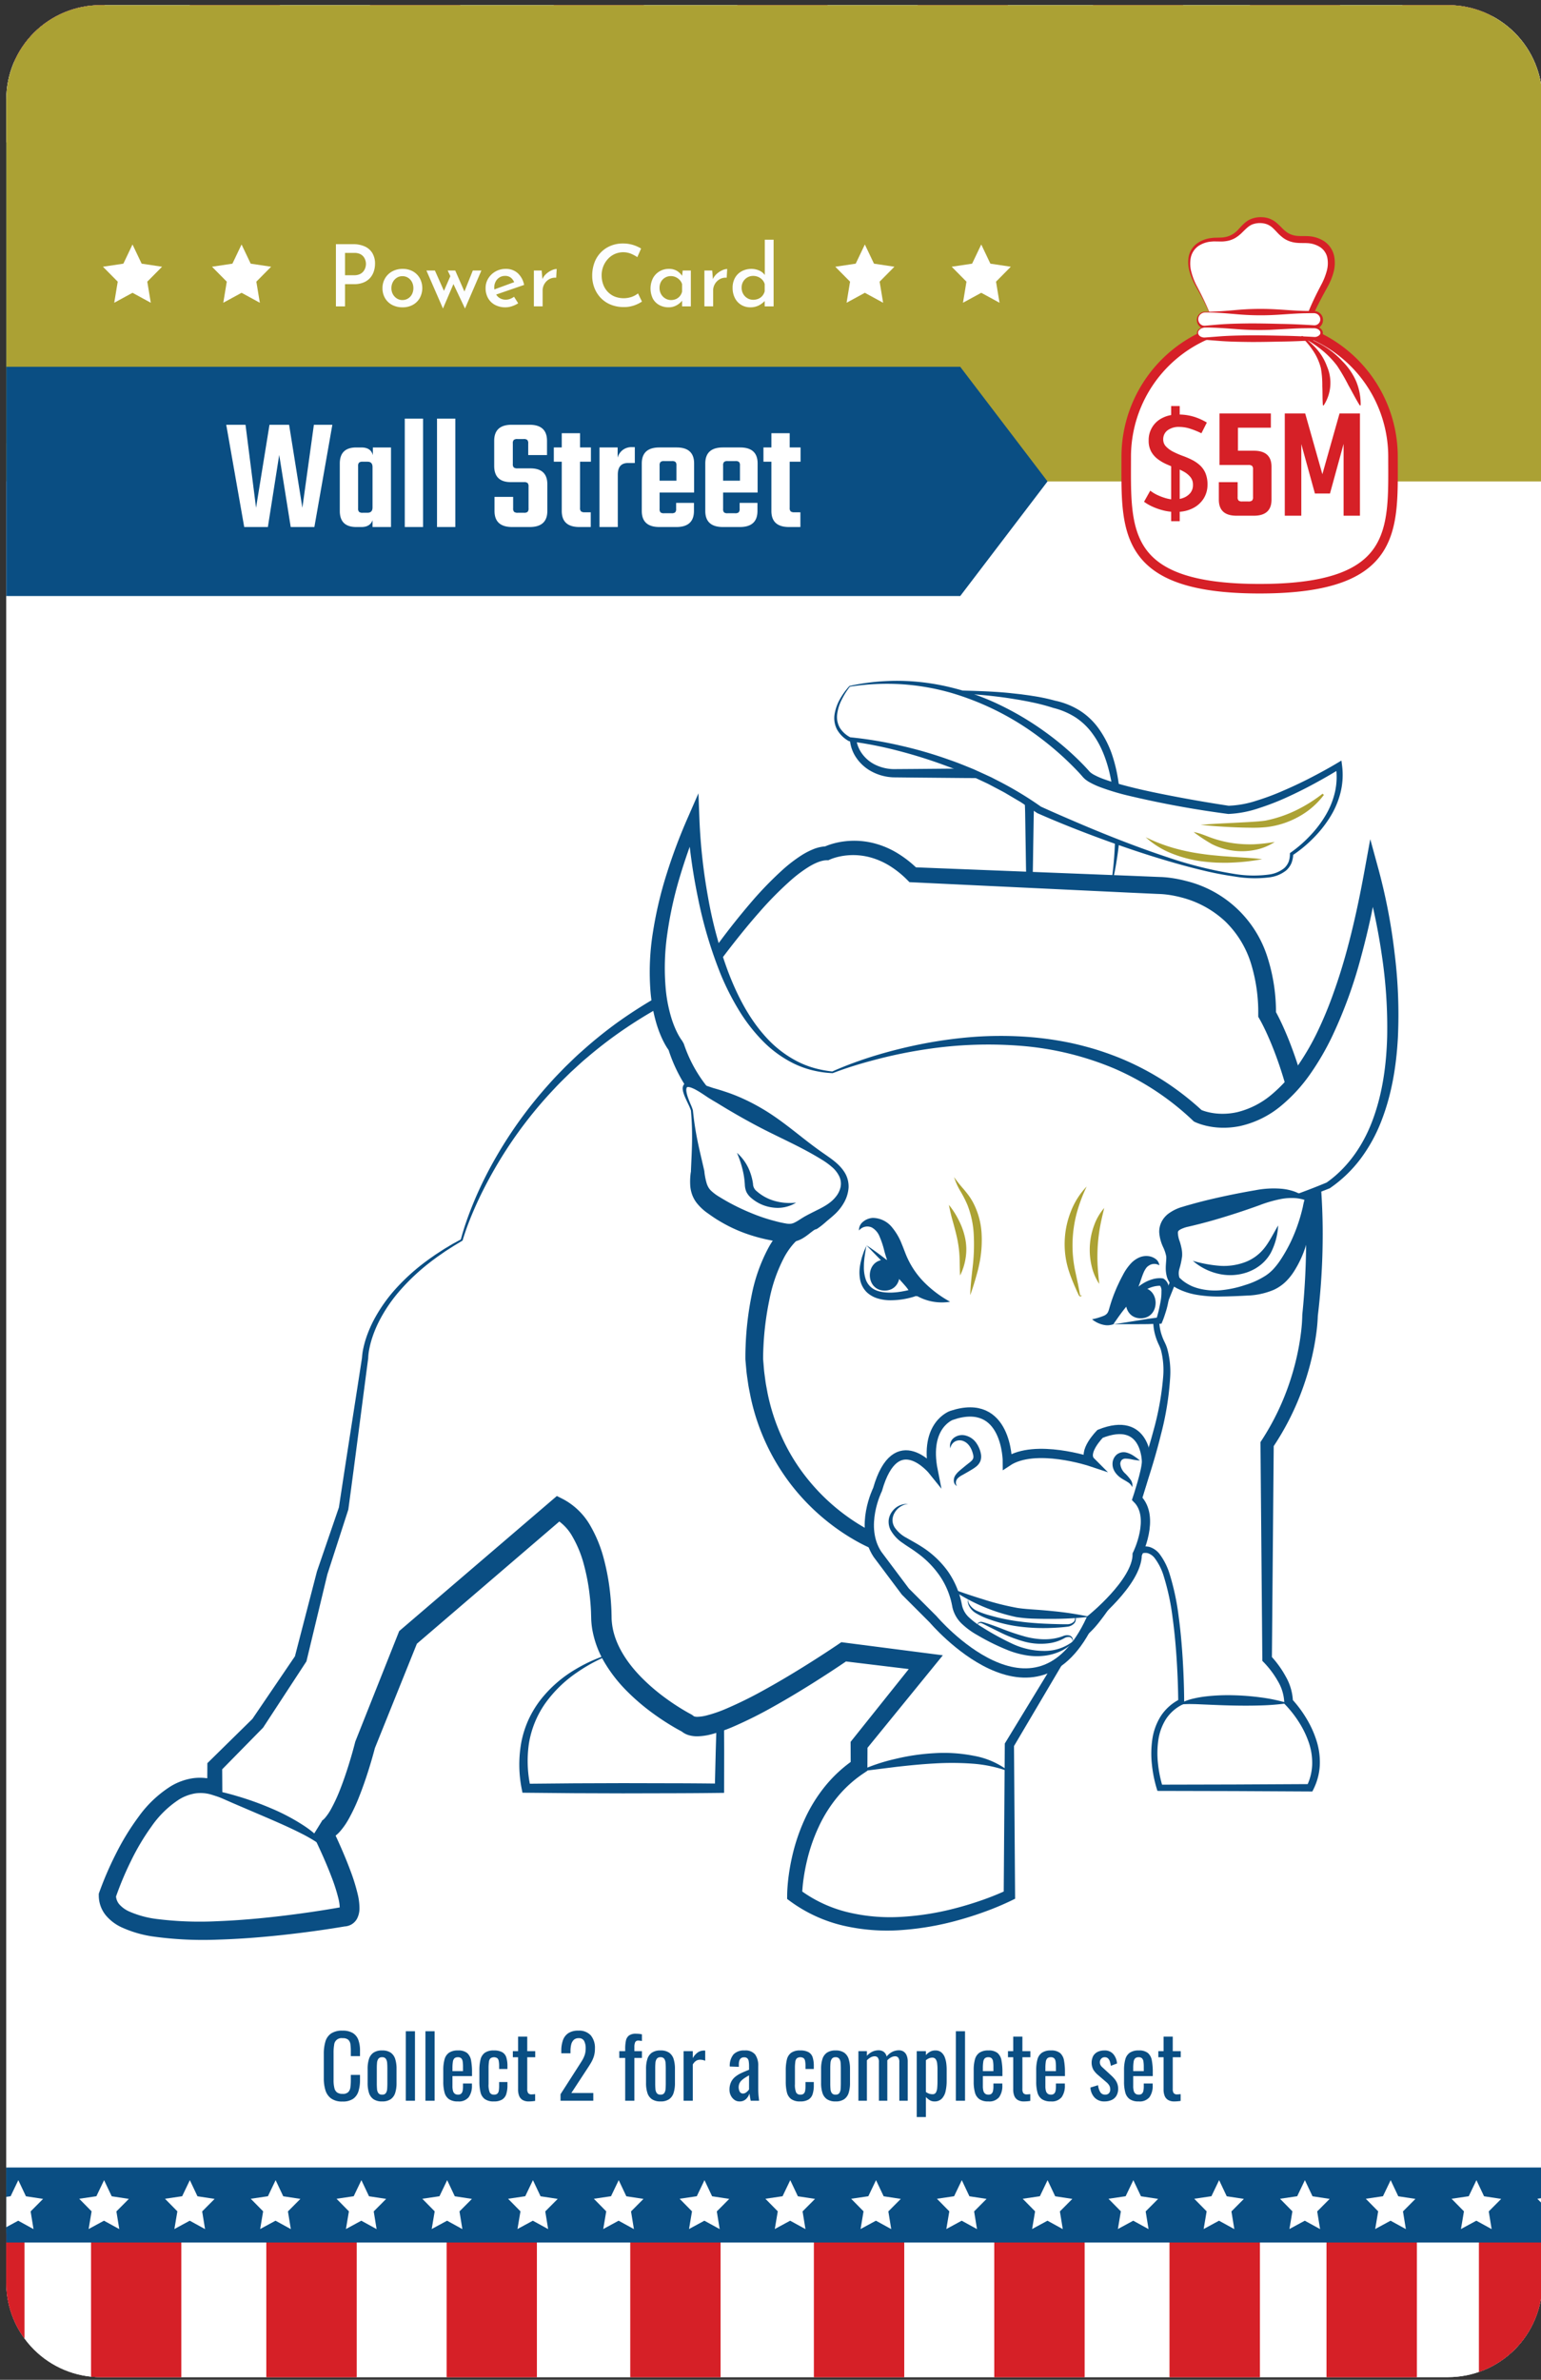 <svg xmlns="http://www.w3.org/2000/svg" xmlns:xlink="http://www.w3.org/1999/xlink" viewBox="0 0 548.821 847.303"><rect x="0" y="0" width="548.821" height="847.303" fill="#333333" stroke="none"/><defs><style>.cls-1{fill:none;}.cls-2{clip-path:url(#clip-path);}.cls-12,.cls-13,.cls-3,.cls-6,.cls-9{fill:#fff;}.cls-3{stroke:#fff;stroke-width:2.571px;}.cls-13,.cls-3,.cls-9{stroke-miterlimit:10;}.cls-4{fill:#d62027;}.cls-5{fill:#0a4e83;}.cls-7{fill:#d62028;}.cls-8{fill:#aca234;}.cls-9{stroke:#0a4e83;stroke-width:3.303px;}.cls-10{fill:#fcfdff;}.cls-11{fill:#aba134;}.cls-12,.cls-13{fill-rule:evenodd;}.cls-13{stroke:#d62027;stroke-width:3.394px;}</style><clipPath id="clip-path"><path class="cls-1" d="M35.835,1.827H515.686A33.592,33.592,0,0,1,549.278,35.419V812.777a33.589,33.589,0,0,1-33.589,33.589H35.835A33.589,33.589,0,0,1,2.247,812.777V35.415A33.588,33.588,0,0,1,35.835,1.827Z"/></clipPath></defs><title>card_type-card</title><g id="new_safe_zone" data-name="new safe zone"><g class="cls-2"><rect class="cls-3" x="-35.502" y="-33.363" width="606.137" height="904.394"/><rect class="cls-3" x="-35.502" y="-33.363" width="606.137" height="904.394"/><rect class="cls-4" x="-23.439" y="795.125" width="32.108" height="75.821"/><rect class="cls-4" x="472.456" y="795.125" width="32.108" height="75.821"/><rect class="cls-4" x="526.763" y="795.125" width="32.108" height="75.821"/><rect class="cls-4" x="32.453" y="795.125" width="32.108" height="75.821"/><rect class="cls-4" x="416.564" y="795.125" width="32.108" height="75.821"/><rect class="cls-4" x="94.886" y="795.125" width="32.108" height="75.821"/><rect class="cls-4" x="354.131" y="795.125" width="32.108" height="75.821"/><rect class="cls-4" x="159.103" y="795.21" width="32.108" height="75.821"/><rect class="cls-4" x="289.914" y="795.21" width="32.108" height="75.821"/><rect class="cls-4" x="224.509" y="795.21" width="32.108" height="75.821"/><rect class="cls-1" x="-23.439" y="795.294" width="528.003" height="75.652"/><rect class="cls-5" x="-34.363" y="771.78" width="605.646" height="26.64"/><polygon class="cls-6" points="98.163 776.232 100.878 781.969 106.98 782.905 102.55 787.353 103.576 793.654 98.124 790.666 92.657 793.625 93.716 787.33 89.311 782.857 95.418 781.955 98.163 776.232"/><polygon class="cls-6" points="128.71 776.232 131.425 781.969 137.527 782.905 133.098 787.353 134.124 793.654 128.672 790.666 123.204 793.625 124.263 787.33 119.858 782.857 125.965 781.955 128.71 776.232"/><polygon class="cls-6" points="37.068 776.232 39.783 781.969 45.885 782.905 41.456 787.353 42.482 793.654 37.03 790.666 31.562 793.625 32.622 787.33 28.216 782.857 34.323 781.955 37.068 776.232"/><polygon class="cls-6" points="67.616 776.232 70.33 781.969 76.432 782.905 72.003 787.353 73.029 793.654 67.577 790.666 62.109 793.625 63.169 787.33 58.764 782.857 64.87 781.955 67.616 776.232"/><polygon class="cls-6" points="220.352 776.232 223.067 781.969 229.169 782.905 224.74 787.353 225.766 793.654 220.314 790.666 214.846 793.625 215.905 787.33 211.5 782.857 217.607 781.955 220.352 776.232"/><polygon class="cls-6" points="250.9 776.232 253.614 781.969 259.716 782.905 255.287 787.353 256.313 793.654 250.861 790.666 245.393 793.625 246.453 787.33 242.048 782.857 248.154 781.955 250.9 776.232"/><polygon class="cls-6" points="159.258 776.232 161.972 781.969 168.074 782.905 163.645 787.353 164.671 793.654 159.219 790.666 153.751 793.625 154.811 787.33 150.406 782.857 156.512 781.955 159.258 776.232"/><polygon class="cls-6" points="189.805 776.232 192.52 781.969 198.621 782.905 194.192 787.353 195.218 793.654 189.766 790.666 184.299 793.625 185.358 787.33 180.953 782.857 187.06 781.955 189.805 776.232"/><polygon class="cls-6" points="6.521 776.232 9.236 781.969 15.338 782.905 10.909 787.353 11.934 793.654 6.482 790.666 1.015 793.625 2.074 787.33 -2.331 782.857 3.776 781.955 6.521 776.232"/><polygon class="cls-6" points="464.731 776.232 467.445 781.969 473.547 782.905 469.118 787.353 470.144 793.654 464.692 790.666 459.224 793.625 460.284 787.33 455.879 782.857 461.986 781.955 464.731 776.232"/><polygon class="cls-6" points="495.278 776.232 497.993 781.969 504.095 782.905 499.666 787.353 500.691 793.654 495.24 790.666 489.772 793.625 490.831 787.33 486.426 782.857 492.533 781.955 495.278 776.232"/><polygon class="cls-6" points="403.636 776.232 406.351 781.969 412.453 782.905 408.024 787.353 409.05 793.654 403.598 790.666 398.13 793.625 399.189 787.33 394.784 782.857 400.891 781.955 403.636 776.232"/><polygon class="cls-6" points="434.184 776.232 436.898 781.969 443 782.905 438.571 787.353 439.597 793.654 434.145 790.666 428.677 793.625 429.737 787.33 425.331 782.857 431.438 781.955 434.184 776.232"/><polygon class="cls-6" points="525.825 776.232 528.54 781.969 534.642 782.905 530.213 787.353 531.239 793.654 525.787 790.666 520.319 793.625 521.379 787.33 516.973 782.857 523.08 781.955 525.825 776.232"/><polygon class="cls-6" points="556.373 776.232 559.087 781.969 565.189 782.905 560.76 787.353 561.786 793.654 556.334 790.666 550.866 793.625 551.926 787.33 547.521 782.857 553.628 781.955 556.373 776.232"/><polygon class="cls-6" points="342.542 776.232 345.256 781.969 351.358 782.905 346.929 787.353 347.955 793.654 342.503 790.666 337.035 793.625 338.095 787.33 333.69 782.857 339.796 781.955 342.542 776.232"/><polygon class="cls-6" points="373.089 776.232 375.803 781.969 381.905 782.905 377.476 787.353 378.502 793.654 373.05 790.666 367.582 793.625 368.642 787.33 364.237 782.857 370.344 781.955 373.089 776.232"/><polygon class="cls-6" points="281.447 776.232 284.162 781.969 290.263 782.905 285.834 787.353 286.86 793.654 281.408 790.666 275.94 793.625 277 787.33 272.595 782.857 278.702 781.955 281.447 776.232"/><polygon class="cls-6" points="311.994 776.232 314.709 781.969 320.811 782.905 316.382 787.353 317.408 793.654 311.956 790.666 306.488 793.625 307.547 787.33 303.142 782.857 309.249 781.955 311.994 776.232"/><rect class="cls-4" x="-23.439" y="795.125" width="32.108" height="75.821"/><rect class="cls-4" x="472.456" y="795.125" width="32.108" height="75.821"/><rect class="cls-4" x="526.763" y="795.125" width="32.108" height="75.821"/><rect class="cls-4" x="32.453" y="795.125" width="32.108" height="75.821"/><rect class="cls-4" x="416.564" y="795.125" width="32.108" height="75.821"/><rect class="cls-4" x="94.886" y="795.125" width="32.108" height="75.821"/><rect class="cls-4" x="354.131" y="795.125" width="32.108" height="75.821"/><rect class="cls-4" x="159.103" y="795.21" width="32.108" height="75.821"/><rect class="cls-4" x="289.914" y="795.21" width="32.108" height="75.821"/><rect class="cls-4" x="224.509" y="795.21" width="32.108" height="75.821"/><rect class="cls-1" x="-23.439" y="795.294" width="528.003" height="75.652"/><rect class="cls-5" x="-34.363" y="771.78" width="605.646" height="26.64"/><polygon class="cls-6" points="98.163 776.232 100.878 781.969 106.98 782.905 102.55 787.353 103.576 793.654 98.124 790.666 92.657 793.625 93.716 787.33 89.311 782.857 95.418 781.955 98.163 776.232"/><polygon class="cls-6" points="128.71 776.232 131.425 781.969 137.527 782.905 133.098 787.353 134.124 793.654 128.672 790.666 123.204 793.625 124.263 787.33 119.858 782.857 125.965 781.955 128.71 776.232"/><polygon class="cls-6" points="37.068 776.232 39.783 781.969 45.885 782.905 41.456 787.353 42.482 793.654 37.03 790.666 31.562 793.625 32.622 787.33 28.216 782.857 34.323 781.955 37.068 776.232"/><polygon class="cls-6" points="67.616 776.232 70.33 781.969 76.432 782.905 72.003 787.353 73.029 793.654 67.577 790.666 62.109 793.625 63.169 787.33 58.764 782.857 64.87 781.955 67.616 776.232"/><polygon class="cls-6" points="220.352 776.232 223.067 781.969 229.169 782.905 224.74 787.353 225.766 793.654 220.314 790.666 214.846 793.625 215.905 787.33 211.5 782.857 217.607 781.955 220.352 776.232"/><polygon class="cls-6" points="250.9 776.232 253.614 781.969 259.716 782.905 255.287 787.353 256.313 793.654 250.861 790.666 245.393 793.625 246.453 787.33 242.048 782.857 248.154 781.955 250.9 776.232"/><polygon class="cls-6" points="159.258 776.232 161.972 781.969 168.074 782.905 163.645 787.353 164.671 793.654 159.219 790.666 153.751 793.625 154.811 787.33 150.406 782.857 156.512 781.955 159.258 776.232"/><polygon class="cls-6" points="189.805 776.232 192.52 781.969 198.621 782.905 194.192 787.353 195.218 793.654 189.766 790.666 184.299 793.625 185.358 787.33 180.953 782.857 187.06 781.955 189.805 776.232"/><polygon class="cls-6" points="6.521 776.232 9.236 781.969 15.338 782.905 10.909 787.353 11.934 793.654 6.482 790.666 1.015 793.625 2.074 787.33 -2.331 782.857 3.776 781.955 6.521 776.232"/><polygon class="cls-6" points="464.731 776.232 467.445 781.969 473.547 782.905 469.118 787.353 470.144 793.654 464.692 790.666 459.224 793.625 460.284 787.33 455.879 782.857 461.986 781.955 464.731 776.232"/><polygon class="cls-6" points="495.278 776.232 497.993 781.969 504.095 782.905 499.666 787.353 500.691 793.654 495.24 790.666 489.772 793.625 490.831 787.33 486.426 782.857 492.533 781.955 495.278 776.232"/><polygon class="cls-6" points="403.636 776.232 406.351 781.969 412.453 782.905 408.024 787.353 409.05 793.654 403.598 790.666 398.13 793.625 399.189 787.33 394.784 782.857 400.891 781.955 403.636 776.232"/><polygon class="cls-6" points="434.184 776.232 436.898 781.969 443 782.905 438.571 787.353 439.597 793.654 434.145 790.666 428.677 793.625 429.737 787.33 425.331 782.857 431.438 781.955 434.184 776.232"/><polygon class="cls-6" points="525.825 776.232 528.54 781.969 534.642 782.905 530.213 787.353 531.239 793.654 525.787 790.666 520.319 793.625 521.379 787.33 516.973 782.857 523.08 781.955 525.825 776.232"/><polygon class="cls-6" points="556.373 776.232 559.087 781.969 565.189 782.905 560.76 787.353 561.786 793.654 556.334 790.666 550.866 793.625 551.926 787.33 547.521 782.857 553.628 781.955 556.373 776.232"/><polygon class="cls-6" points="342.542 776.232 345.256 781.969 351.358 782.905 346.929 787.353 347.955 793.654 342.503 790.666 337.035 793.625 338.095 787.33 333.69 782.857 339.796 781.955 342.542 776.232"/><polygon class="cls-6" points="373.089 776.232 375.803 781.969 381.905 782.905 377.476 787.353 378.502 793.654 373.05 790.666 367.582 793.625 368.642 787.33 364.237 782.857 370.344 781.955 373.089 776.232"/><polygon class="cls-6" points="281.447 776.232 284.162 781.969 290.263 782.905 285.834 787.353 286.86 793.654 281.408 790.666 275.94 793.625 277 787.33 272.595 782.857 278.702 781.955 281.447 776.232"/><polygon class="cls-6" points="311.994 776.232 314.709 781.969 320.811 782.905 316.382 787.353 317.408 793.654 311.956 790.666 306.488 793.625 307.547 787.33 303.142 782.857 309.249 781.955 311.994 776.232"/><path class="cls-7" d="M335.348,560.697c3.664,1.516,7.296,2.92,10.992,4.088a98.907,98.907,0,0,0,11.216,2.844,93.113,93.113,0,0,0,11.464,1.468,109.714,109.714,0,0,0,11.676.187l.755-.024-.479.498c-.526.546-1.083,1.068-1.627,1.601.386-.656.758-1.323,1.161-1.965l.276.474a50.113,50.113,0,0,1-11.823,1.6,57.404,57.404,0,0,1-11.938-1.107,55.471,55.471,0,0,1-11.431-3.589A45.988,45.988,0,0,1,335.348,560.697Z"/><path class="cls-6" d="M220.022,588.126s-40.277,10.325-32.628,48.569h68.839l.351-26.631Z"/><path class="cls-5" d="M220.022,588.126a59.353,59.353,0,0,0-14.39,7.245,44.87,44.87,0,0,0-11.393,11.023,34.56,34.56,0,0,0-5.872,14.399,43.268,43.268,0,0,0,.594,15.589l-1.567-1.285,17.21-.16,17.21-.059,17.21.04q8.605.009,17.21.122l-1.656,1.634.33-13.314.404-13.313.618,1.108-8.93-5.638-8.952-5.705Q229.076,594.078,220.022,588.126Zm0,0q9.208,5.014,18.537,10.251,4.662,2.598,9.329,5.264l9.351,5.331.615.35.003.758.053,13.319-.021,13.318-.003,1.614-1.653.021q-8.605.107-17.21.122l-17.21.04-17.21-.059-17.21-.16-1.324-.012-.244-1.273a44.17,44.17,0,0,1-.155-16.697,36.033,36.033,0,0,1,2.545-8.009,36.724,36.724,0,0,1,4.339-7.15,44.442,44.442,0,0,1,12.416-10.81A54.862,54.862,0,0,1,220.022,588.126Z"/><path class="cls-6" d="M164.447,441.483s15.297-61.19,84.137-91.785c0,0,30.595-45.893,45.893-45.893,0,0,15.297-7.649,30.595,7.649l87.961,3.824s38.244,0,38.244,45.893c0,0,22.946,38.244,15.298,107.083,0,0,0,22.946-15.298,45.893v76.488s7.649,7.649,7.649,15.297c0,0,15.298,15.298,7.649,30.595H413.033s-7.649-22.946,7.649-30.595c0,0,0-61.19-15.298-53.541,0,0-15.297,30.595-22.946,30.595L359.491,621.229V674.77s-45.893,22.946-76.488,0c0,0,0-30.595,22.946-45.893v-7.649l23.758-29.447-29.25-3.656s-48.05,33.103-55.699,25.454c0,0-30.595-15.298-30.595-38.244,0,0,0-30.595-15.298-38.244L145.325,582.985l-15.297,38.244S122.379,651.824,114.73,651.824c0,0,15.298,30.595,7.649,30.595,0,0-84.137,15.297-84.137-7.649,0,0,15.297-45.893,38.244-38.244v-7.649L91.784,613.58l15.297-22.946,7.649-30.595,7.649-22.946,7.649-53.541S130.028,460.604,164.447,441.483Z"/><path class="cls-5" d="M164.168,441.269c-.053-.006.03-.202.063-.366l.13-.488.273-.971.585-1.929c.405-1.281.841-2.551,1.292-3.815.912-2.526,1.914-5.018,2.972-7.487a139.921,139.921,0,0,1,7.264-14.385,152.55,152.55,0,0,1,18.974-26.072c1.779-2.027,3.685-3.935,5.559-5.876,1.951-1.86,3.849-3.785,5.892-5.549a155.893,155.893,0,0,1,12.586-10.193,168.976,168.976,0,0,1,28.025-16.239l-.838.707c3.089-4.659,6.289-9.165,9.607-13.629q4.973-6.685,10.397-13.059A128.21,128.21,0,0,1,278.63,309.772a52.403,52.403,0,0,1,6.875-5.278,25.973,25.973,0,0,1,4.054-2.105,13.738,13.738,0,0,1,4.917-1.068l-1.11.262c.488-.235.803-.361,1.192-.514.372-.144.742-.273,1.112-.396.741-.241,1.486-.444,2.236-.62a28.438,28.438,0,0,1,13.687.263,30.866,30.866,0,0,1,8.353,3.652,39.83,39.83,0,0,1,7.025,5.584l-1.783-.784,77.31,3.042,9.663.399,1.236.045c.473.015.914.042,1.357.076.882.069,1.744.171,2.603.295a45.657,45.657,0,0,1,5.077,1.04,40.471,40.471,0,0,1,29.063,27.452A64.097,64.097,0,0,1,454.43,361.17l-.449-1.623c.677,1.17,1.182,2.171,1.722,3.256.522,1.067,1.027,2.136,1.502,3.213.955,2.152,1.852,4.319,2.67,6.51,1.665,4.373,3.074,8.82,4.321,13.306a183.666,183.666,0,0,1,5.343,27.332,221.295,221.295,0,0,1,1.528,27.732,241.365,241.365,0,0,1-1.741,27.663l.017-.305a61.306,61.306,0,0,1-.549,6.434q-.421,3.136-1.058,6.219a96.93,96.93,0,0,1-3.324,12.121,95.268,95.268,0,0,1-11.173,22.427l.396-1.308-.657,76.488-.498-1.203a35.406,35.406,0,0,1,2.944,3.554,34.33,34.33,0,0,1,2.457,3.875,19.242,19.242,0,0,1,2.594,9.072l-.454-1.095a41.806,41.806,0,0,1,5.243,6.989,36.315,36.315,0,0,1,3.61,7.944,25.226,25.226,0,0,1,1.165,8.759,21.639,21.639,0,0,1-2.289,8.586l-.363.731-.812-.004L439.803,637.7l-26.771-.064-.82-.002-.232-.757a45.477,45.477,0,0,1-1.731-8.639,35.381,35.381,0,0,1,.128-8.834,21.218,21.218,0,0,1,3.058-8.435,17.242,17.242,0,0,1,6.773-5.984l-.584.946c-.04-5.026-.24-10.085-.559-15.116-.326-5.034-.783-10.058-1.473-15.039a84.518,84.518,0,0,0-3.148-14.632,20.516,20.516,0,0,0-3.203-6.385,5.038,5.038,0,0,0-2.478-1.768,4.022,4.022,0,0,0-2.858.442l.521-.521c-1.477,2.939-3.016,5.809-4.618,8.665-1.603,2.851-3.268,5.67-5.035,8.438a85.687,85.687,0,0,1-5.74,8.069,32.38,32.38,0,0,1-3.482,3.699,14.078,14.078,0,0,1-2.161,1.602,6.137,6.137,0,0,1-2.953.927l1.137-.643-22.679,38.404.233-.842.388,53.541.009,1.258-1.128.553a100.315,100.315,0,0,1-9.454,3.987q-4.785,1.76-9.711,3.113a101.649,101.649,0,0,1-20.165,3.498,69.53,69.53,0,0,1-20.63-1.551,51.992,51.992,0,0,1-19.029-8.73l-1.075-.799.011-1.329c.01-1.286.083-2.383.176-3.557.093-1.155.221-2.3.373-3.442q.46-3.424,1.23-6.793a67.638,67.638,0,0,1,4.416-13.129,54.647,54.647,0,0,1,7.347-11.914,48.365,48.365,0,0,1,10.413-9.535l-1.325,2.476-.033-7.649-.004-1.049.672-.841,23.621-29.558,2.084,5.161-29.264-3.541,2.282-.557c-4.393,3.012-8.788,5.873-13.268,8.685-4.475,2.802-9.009,5.524-13.646,8.111a150.475,150.475,0,0,1-14.383,7.176,53.75,53.75,0,0,1-7.942,2.731,21.004,21.004,0,0,1-4.662.649,10.7,10.7,0,0,1-2.866-.331,7.204,7.204,0,0,1-3.267-1.823l.905.652c-1.962-1.007-3.651-2.008-5.407-3.103q-2.597-1.628-5.078-3.432a76.508,76.508,0,0,1-9.393-7.999,52.206,52.206,0,0,1-7.807-9.908,34.928,34.928,0,0,1-4.601-12.22,31.642,31.642,0,0,1-.352-3.332l-.086-2.962c-.084-1.863-.238-3.748-.451-5.617a73.367,73.367,0,0,0-2.065-11.007,40.24,40.24,0,0,0-4.045-9.943,16.95,16.95,0,0,0-6.72-6.741l4.101-.505L147.772,585.84l1.044-1.458-15.381,38.21.153-.473c-.773,2.978-1.607,5.814-2.522,8.693-.916,2.866-1.905,5.717-3.025,8.554a65.276,65.276,0,0,1-3.969,8.468,25.309,25.309,0,0,1-2.964,4.216,12.075,12.075,0,0,1-2.344,2.067,8.515,8.515,0,0,1-1.739.882,7.124,7.124,0,0,1-2.295.407l3.204-5.185c1.279,2.609,2.452,5.164,3.601,7.787,1.141,2.615,2.232,5.26,3.24,7.969a69.158,69.158,0,0,1,2.629,8.47,21.63,21.63,0,0,1,.62,5,7.962,7.962,0,0,1-.837,3.625,5.328,5.328,0,0,1-2.087,2.148,5.623,5.623,0,0,1-2.722.688l.624-.056c-7.524,1.278-14.966,2.276-22.496,3.097-7.518.806-15.069,1.407-22.674,1.633a129.485,129.485,0,0,1-23.02-1.061,40.824,40.824,0,0,1-11.682-3.396,16.165,16.165,0,0,1-5.464-4.215,11.205,11.205,0,0,1-1.87-3.361,11.409,11.409,0,0,1-.616-3.779l-.001-.526.158-.443a119.172,119.172,0,0,1,6.044-13.967,88.428,88.428,0,0,1,7.999-13.026,41.083,41.083,0,0,1,11.488-10.855,21.376,21.376,0,0,1,7.943-2.843,18.926,18.926,0,0,1,8.523.868l-3.535,2.548.049-7.649.007-1.113.765-.752,15.431-15.164-.306.373,15.5-22.811-.304.688,7.919-30.527.023-.088.019-.054,7.851-22.879-.071.299c2.679-17.829,5.504-35.636,8.251-53.455l-.011.156a21.847,21.847,0,0,1,.523-3.707,35.364,35.364,0,0,1,.965-3.506,43.627,43.627,0,0,1,2.858-6.622,55.555,55.555,0,0,1,8.348-11.601,73.894,73.894,0,0,1,10.653-9.416c.947-.711,1.935-1.363,2.9-2.046l2.973-1.933,3.036-1.82Zm.557.427-3.125,1.893-2.962,1.898-2.885,2.001c-.934.705-1.891,1.377-2.804,2.107a75.266,75.266,0,0,0-10.2,9.54,53.874,53.874,0,0,0-7.822,11.435,41.676,41.676,0,0,0-2.576,6.384,33.291,33.291,0,0,0-.828,3.316,20.253,20.253,0,0,0-.394,3.28l-.002.084-.01.073c-2.352,17.875-4.626,35.762-7.046,53.627l-.019.139-.052.16-7.446,23.014.041-.142L109.22,591.168l-.085.352-.22.336L93.821,614.938l-.121.185-.185.188L78.351,630.742l.772-1.865.049,7.649.023,3.682-3.559-1.134a13.474,13.474,0,0,0-6.072-.551,15.887,15.887,0,0,0-5.857,2.21,35.67,35.67,0,0,0-9.718,9.51,82.676,82.676,0,0,0-7.303,12.256,113.739,113.739,0,0,0-5.539,13.239l.157-.968a4.982,4.982,0,0,0,1.179,3.245,10.274,10.274,0,0,0,3.432,2.51,34.955,34.955,0,0,0,9.861,2.712,123.453,123.453,0,0,0,21.836.784c7.373-.287,14.766-.942,22.139-1.801,7.359-.869,14.766-1.936,22.004-3.234l.624-.056a1.345,1.345,0,0,0-.704.2,1.753,1.753,0,0,0-.661.648c-.121.269.014-.034-.006-.454a15.494,15.494,0,0,0-.468-3.312,62.587,62.587,0,0,0-2.398-7.554c-.958-2.538-2.015-5.069-3.127-7.582-1.11-2.503-2.289-5.034-3.489-7.449l3.204-5.185c-.092-.008-.145.009-.134.011a2.191,2.191,0,0,0,.218-.126,5.17,5.17,0,0,0,.937-.867,18.502,18.502,0,0,0,2.071-3.016,58.466,58.466,0,0,0,3.468-7.528c1.028-2.643,1.957-5.359,2.819-8.104.855-2.733,1.665-5.551,2.357-8.273l.062-.245.091-.228,15.214-38.277.34-.856.704-.603,53.558-45.873,1.887-1.616,2.214,1.111a24.337,24.337,0,0,1,9.79,9.606,47.27,47.27,0,0,1,4.77,11.824,80.673,80.673,0,0,1,2.207,12.135c.219,2.033.373,4.065.454,6.124l.041,1.569.025,1.356a24.431,24.431,0,0,0,.251,2.523c1.048,6.744,5.161,13.033,10.315,18.287a69.507,69.507,0,0,0,8.481,7.305q2.272,1.673,4.66,3.19c1.567.995,3.259,1.998,4.785,2.793l.905.652c-.077-.073-.08-.031.141.032a3.892,3.892,0,0,0,1.023.105,14.367,14.367,0,0,0,3.098-.436,47.237,47.237,0,0,0,6.902-2.345,143.982,143.982,0,0,0,13.744-6.767c4.52-2.488,8.982-5.131,13.396-7.859,4.404-2.728,8.801-5.556,13.059-8.44l1.056-.715,1.226.158,29.235,3.771,5.691.734-3.606,4.428-23.896,29.336.667-1.889-.033,7.649-.007,1.587-1.318.89a42.959,42.959,0,0,0-9.219,8.29,48.895,48.895,0,0,0-6.713,10.594,62.087,62.087,0,0,0-4.203,12c-.503,2.072-.91,4.171-1.22,6.28a54.645,54.645,0,0,0-.582,6.253l-1.064-2.128a47.308,47.308,0,0,0,17.037,8.115,64.695,64.695,0,0,0,19.163,1.736,97.148,97.148,0,0,0,19.308-3.037q4.759-1.227,9.414-2.852a96.942,96.942,0,0,0,9.064-3.646l-1.119,1.811.387-53.541.004-.465.23-.377,23.213-38.083.396-.649.741.006a3.564,3.564,0,0,0,1.642-.545,11.532,11.532,0,0,0,1.759-1.29,29.87,29.87,0,0,0,3.222-3.376,83.296,83.296,0,0,0,5.625-7.781c3.497-5.409,6.699-11.069,9.656-16.798l.18-.349.342-.173a6.334,6.334,0,0,1,4.497-.58,7.28,7.28,0,0,1,3.631,2.541,23.035,23.035,0,0,1,3.574,7.125,86.575,86.575,0,0,1,3.203,15.044c.686,5.056,1.134,10.128,1.449,15.203.308,5.08.496,10.147.523,15.251l.003.655-.588.29a14.846,14.846,0,0,0-5.937,5.251,19.092,19.092,0,0,0-2.708,7.597,33.236,33.236,0,0,0-.085,8.288,43.496,43.496,0,0,0,1.66,8.163l-1.052-.759,26.771-.064,26.77-.141-1.175.727a18.955,18.955,0,0,0,1.927-7.54,22.433,22.433,0,0,0-1.128-7.785,33.445,33.445,0,0,0-3.45-7.245,39.122,39.122,0,0,0-4.917-6.341l-.446-.46-.008-.636a16.177,16.177,0,0,0-2.344-7.505,31.104,31.104,0,0,0-2.281-3.46,32.495,32.495,0,0,0-2.678-3.129l-.492-.499-.006-.704-.657-76.488-.006-.692.402-.616a90.351,90.351,0,0,0,10.237-21.441,91.782,91.782,0,0,0,2.953-11.521q.549-2.919.896-5.86a57.146,57.146,0,0,0,.405-5.763l.001-.15.016-.156a264.116,264.116,0,0,0,1.347-27.057,215.252,215.252,0,0,0-1.732-26.968q-.888-6.692-2.159-13.316-1.316-6.61-3.109-13.099c-1.209-4.316-2.571-8.588-4.167-12.753-.784-2.089-1.641-4.144-2.543-6.167-.449-1.013-.922-2.01-1.406-2.994-.476-.96-1.013-1.995-1.481-2.802l-.446-.768-.004-.855a59.445,59.445,0,0,0-2.577-18.105,35.451,35.451,0,0,0-9.205-15.029,35.82,35.82,0,0,0-15.474-8.48,39.574,39.574,0,0,0-4.395-.921c-.737-.11-1.476-.2-2.203-.26-.361-.03-.725-.053-1.059-.065l-1.181-.048-9.676-.442-77.397-3.684-1.055-.05-.728-.734a34.499,34.499,0,0,0-6.029-4.891,26.299,26.299,0,0,0-6.922-3.127,23.336,23.336,0,0,0-11.216-.377c-.612.136-1.219.291-1.81.474-.294.093-.586.19-.868.294-.264.095-.596.234-.74.299l-.589.265-.521-.003c-1.905-.011-4.276,1.022-6.425,2.334a47.76,47.76,0,0,0-6.298,4.708,123.766,123.766,0,0,0-11.405,11.542c-3.607,4.09-7.053,8.347-10.414,12.673-3.346,4.329-6.62,8.763-9.713,13.243l-.337.488-.501.218a165.605,165.605,0,0,0-27.7,15.362,152.763,152.763,0,0,0-12.582,9.674c-2.049,1.68-3.956,3.521-5.92,5.3-1.887,1.859-3.81,3.687-5.608,5.636A150.435,150.435,0,0,0,178.218,412.7a156.114,156.114,0,0,0-7.608,14.022c-1.129,2.41-2.204,4.847-3.192,7.32-.489,1.238-.963,2.482-1.406,3.737l-.642,1.889-.302.95-.144.476A4.923,4.923,0,0,1,164.726,441.696Z"/><path class="cls-6" d="M296.5,381.79s77.429-34.069,130.08,15.486c0,0,43.36,21.68,61.943-86.72,0,0,24.777,83.623-15.486,111.497,0,0-37.166,15.486-52.651,12.389,0,0,3.097,15.486,0,15.486l-8.578,21.029a18.437,18.437,0,0,0,1.993,7.483c8.141,16.229-14.625,69.468-14.625,69.468l-87.19,1.129s-40.263-15.486-43.36-65.04c0,0-.816-43.237,20.864-49.431,0,0,7.312-4.774,7.312-10.969,0,0-46.759-20.126-56.051-51.098,0,0-18.583-21.68,6.194-80.526C246.946,291.973,250.043,378.693,296.5,381.79Z"/><path class="cls-5" d="M296.447,381.488c-.029-.003.003-.011.055-.036l.124-.057.248-.112.497-.22.997-.429,2.007-.823q2.015-.805,4.055-1.544,4.078-1.486,8.244-2.721a170.104,170.104,0,0,1,16.892-4.091,157.276,157.276,0,0,1,17.276-2.279,132.035,132.035,0,0,1,17.481-.11,116.562,116.562,0,0,1,17.39,2.345q4.296.954,8.521,2.228,4.212,1.306,8.316,2.949a98.134,98.134,0,0,1,15.705,8.092,100.309,100.309,0,0,1,13.982,10.834l-.576-.402c.111.05.412.175.64.258.247.092.505.178.765.259.521.163,1.059.302,1.602.424a22.005,22.005,0,0,0,3.325.461,23.765,23.765,0,0,0,6.71-.555,30.024,30.024,0,0,0,12.139-6.212,51.979,51.979,0,0,0,9.498-10.517,89.295,89.295,0,0,0,7.199-12.577,137.89,137.89,0,0,0,5.543-13.563c1.651-4.616,3.108-9.316,4.418-14.063,2.612-9.499,4.665-19.178,6.443-28.914l2.071-11.34,3.015,11.039a205.25,205.25,0,0,1,5.654,29.601,176.076,176.076,0,0,1,1.17,30.075c-.554,10.032-2.181,20.133-5.875,29.609a56.314,56.314,0,0,1-7.314,13.345,46.773,46.773,0,0,1-10.969,10.563l-.108.075-.106.042c-4.265,1.703-8.545,3.254-12.873,4.724-4.331,1.449-8.682,2.842-13.091,4.061a125.888,125.888,0,0,1-13.406,3.034,63.741,63.741,0,0,1-6.88.774,30.102,30.102,0,0,1-7.03-.359l1.098-1.098c.519,2.683.941,5.352,1.215,8.078a35.264,35.264,0,0,1,.196,4.147,11.585,11.585,0,0,1-.231,2.192,4.179,4.179,0,0,1-.463,1.232,2.217,2.217,0,0,1-.61.663,1.804,1.804,0,0,1-1.023.322l.894-.601-8.476,21.071.08-.406a16.998,16.998,0,0,0,.908,4.547,17.209,17.209,0,0,0,.9,2.175c.158.327.383.802.554,1.2.16.422.332.842.454,1.27a31.031,31.031,0,0,1,1.048,10.312,104.973,104.973,0,0,1-3.205,19.987c-1.599,6.531-3.541,12.957-5.661,19.317-2.124,6.367-4.405,12.643-6.935,18.9l-.46,1.137-1.287.032c-14.529.36-29.058.768-43.589,1.048l-43.59.92-.534.011-.496-.196c-.834-.329-1.478-.625-2.189-.959-.694-.326-1.373-.668-2.047-1.017-1.348-.697-2.654-1.453-3.948-2.228a77.902,77.902,0,0,1-20.262-17.801,77.309,77.309,0,0,1-15.262-32.465c-.274-1.478-.609-2.949-.828-4.434-.2-1.492-.455-2.962-.605-4.474l-.208-2.273L265.54,484.83l-.051-.569-.013-.154-.004-.219-.003-.293c-.01-1.528.026-3.01.085-4.503a111.551,111.551,0,0,1,2.111-17.787,60.184,60.184,0,0,1,6.146-17.285,30.948,30.948,0,0,1,5.974-7.633,22.145,22.145,0,0,1,8.805-4.979l-.893.408c.273-.184.729-.527,1.088-.821.38-.309.749-.634,1.103-.969a16.728,16.728,0,0,0,1.901-2.115,10.223,10.223,0,0,0,1.284-2.219,5.744,5.744,0,0,0,.44-2.096l1.989,3.022c-3.148-1.388-6.032-2.877-8.966-4.449q-4.367-2.357-8.591-4.962a145.453,145.453,0,0,1-16.212-11.528,94.463,94.463,0,0,1-14.154-14.269,54.763,54.763,0,0,1-9.623-18.072l.579,1.061c-.275-.335-.387-.502-.553-.735l-.431-.645c-.267-.425-.521-.85-.754-1.276-.473-.852-.891-1.711-1.274-2.578a40.423,40.423,0,0,1-1.893-5.278,57.375,57.375,0,0,1-1.954-10.796,89.329,89.329,0,0,1,.912-21.483,140.74,140.74,0,0,1,4.913-20.69,193.358,193.358,0,0,1,7.45-19.783l3.801-8.697.356,9.459a200.362,200.362,0,0,0,3.008,27.284,150.999,150.999,0,0,0,7.102,26.518c3.227,8.525,7.427,16.823,13.571,23.565a39.171,39.171,0,0,0,10.67,8.372,32.214,32.214,0,0,0,6.321,2.569A38.591,38.591,0,0,0,296.447,381.488Zm.106.605a36.742,36.742,0,0,1-7.014-.985,33.226,33.226,0,0,1-6.641-2.349,40.685,40.685,0,0,1-11.395-8.271,60.76,60.76,0,0,1-8.575-11.185,92.29,92.29,0,0,1-6.319-12.572,154.124,154.124,0,0,1-7.994-26.871,203.895,203.895,0,0,1-3.831-27.809l4.157.762c-2.568,6.412-4.9,12.907-6.859,19.495a135.788,135.788,0,0,0-4.409,20.038,84.087,84.087,0,0,0-.534,20.208,51.861,51.861,0,0,0,1.92,9.718,34.8,34.8,0,0,0,1.707,4.529c.333.721.691,1.424,1.076,2.089.191.335.39.654.591.964l.303.437c.086.121.234.308.234.308l.58,1.061a49.21,49.21,0,0,0,8.859,15.935,88.313,88.313,0,0,0,13.324,13.211,139.125,139.125,0,0,0,15.581,10.896q4.079,2.475,8.301,4.71c2.791,1.482,5.707,2.915,8.49,4.161l1.996.893-.006,2.129a12.318,12.318,0,0,1-.922,4.558,16.742,16.742,0,0,1-2.115,3.688,23.271,23.271,0,0,1-2.66,2.962c-.474.446-.961.874-1.465,1.283-.526.423-.974.774-1.646,1.226l-.407.274-.486.134c-4.598,1.268-8.306,4.949-10.898,9.546a54.571,54.571,0,0,0-5.459,15.387,105.216,105.216,0,0,0-2.139,16.723c-.069,1.404-.115,2.822-.119,4.195l0,.251,0,.059c0,.022.001.052-.001-.007l.01.117.043.515.086,1.03.17,2.061c.122,1.376.353,2.769.522,4.153.19,1.385.492,2.749.73,4.125a72.197,72.197,0,0,0,5.137,15.866,68.93,68.93,0,0,0,8.659,14.224,72.177,72.177,0,0,0,18.609,16.659c1.188.726,2.387,1.435,3.61,2.082.611.323,1.224.64,1.84.936.597.29,1.272.6,1.786.808L311.95,546.27l43.6-.208c14.533-.097,29.067-.065,43.601-.081l-1.747,1.169c2.62-6.045,5.053-12.252,7.302-18.483,2.231-6.245,4.286-12.555,5.995-18.945a102.463,102.463,0,0,0,3.544-19.383,28.693,28.693,0,0,0-.737-9.514c-.101-.376-.243-.728-.373-1.088-.157-.367-.282-.65-.481-1.076a19.415,19.415,0,0,1-.974-2.458,18.897,18.897,0,0,1-.947-5.247l-.006-.2.086-.207,8.68-20.987.894-.601a.152.152,0,0,0-.076.023.515.515,0,0,0,.062-.08,2.383,2.383,0,0,0,.233-.654,9.787,9.787,0,0,0,.192-1.817,33.48,33.48,0,0,0-.172-3.915c-.253-2.632-.661-5.289-1.155-7.893l-.256-1.349,1.353.251c4.264.792,8.825.272,13.236-.448a123.969,123.969,0,0,0,13.183-3.062c4.354-1.229,8.667-2.624,12.933-4.15,4.262-1.525,8.512-3.145,12.669-4.884l-.214.117c7.964-5.556,13.534-13.965,16.766-23.073,3.286-9.141,4.607-18.935,4.885-28.697a171.867,171.867,0,0,0-1.907-29.313q-1.059-7.286-2.606-14.493c-1.029-4.78-2.15-9.618-3.5-14.225l5.086-.301c-.826,4.949-1.729,9.888-2.75,14.81q-1.584,7.372-3.56,14.673a164.006,164.006,0,0,1-10.357,28.527,94.616,94.616,0,0,1-7.731,13.288,57.206,57.206,0,0,1-10.569,11.519,34.519,34.519,0,0,1-14.344,7.076,28.762,28.762,0,0,1-8.146.554,26.898,26.898,0,0,1-4.063-.625c-.671-.16-1.337-.343-2.002-.561-.333-.109-.664-.225-.999-.355-.353-.139-.631-.248-1.082-.466l-.312-.151-.264-.251a95.682,95.682,0,0,0-27.995-18.562,107.532,107.532,0,0,0-32.855-8.072,146.955,146.955,0,0,0-34.152,1.163,168.302,168.302,0,0,0-16.857,3.391c-2.779.717-5.549,1.476-8.296,2.317q-2.06.63-4.101,1.324l-2.033.714Z"/><path class="cls-7" d="M265.511,419.655a60.692,60.692,0,0,0,6.024,3.667,45.007,45.007,0,0,0,6.28,2.656,45.653,45.653,0,0,0,13.57,2.254l.003.444c-.311-.125-.624-.241-.934-.378.337-.033.67-.045,1.005-.066l1.397-.089-1.394.532a21.528,21.528,0,0,1-14.549-.047,22.767,22.767,0,0,1-6.535-3.506A18.195,18.195,0,0,1,265.511,419.655Z"/><path class="cls-5" d="M305.923,438.115a3.745,3.745,0,0,1,1.407-3.086,5.98,5.98,0,0,1,3.528-1.403,8.922,8.922,0,0,1,6.861,3.386,21.183,21.183,0,0,1,3.426,5.879c.808,1.926,1.402,3.728,2.131,5.24a30.005,30.005,0,0,0,5.912,8.461,40.085,40.085,0,0,0,9.197,6.883,18.127,18.127,0,0,1-12.534-2.484,22.374,22.374,0,0,1-8.96-9.943,39.777,39.777,0,0,1-2.017-5.962,31.147,31.147,0,0,0-1.649-4.899,6.374,6.374,0,0,0-2.721-3.146A3.817,3.817,0,0,0,305.923,438.115Z"/><path class="cls-5" d="M388.937,469.724a22.721,22.721,0,0,0,4.334-1.317,3.008,3.008,0,0,0,1.172-.965,4.408,4.408,0,0,0,.485-1.139c.272-.902.739-2.568,1.252-3.978.507-1.444,1.087-2.855,1.697-4.253l.973-2.071c.354-.677.689-1.363,1.06-2.032a18.324,18.324,0,0,1,3.047-4.331,9.129,9.129,0,0,1,2.502-1.795,6.363,6.363,0,0,1,3.17-.638,5.47,5.47,0,0,1,2.843.972,3.174,3.174,0,0,1,1.414,2.328,3.428,3.428,0,0,0-3.739.112,3.167,3.167,0,0,0-1.054,1.016,7.925,7.925,0,0,0-.767,1.381c-.449,1.016-.845,2.251-1.337,3.675-.252.723-.54,1.429-.809,2.144l-.896,2.105c-.636,1.386-1.302,2.759-2.04,4.1-.377.667-.739,1.339-1.15,1.993a16.612,16.612,0,0,1-1.554,2.271,7.173,7.173,0,0,1-2.717,2.07,6.289,6.289,0,0,1-3.142.444A9.524,9.524,0,0,1,388.937,469.724Z"/><path class="cls-6" d="M396.547,471.48l16.338-1.31s4.19-11.501.916-13.668C413.801,456.502,404.974,454.627,396.547,471.48Z"/><path class="cls-5" d="M396.547,471.48q2.241-.298,4.361-.635l4.122-.672,3.929-.628,3.835-.512-.981.747c.307-1.095.639-2.232.896-3.359.255-1.132.492-2.263.682-3.382a16.997,16.997,0,0,0,.252-3.277,2.952,2.952,0,0,0-.593-2.124l.469.197a3.669,3.669,0,0,0-.483-.038c-.199-.006-.407.005-.617.018a9.493,9.493,0,0,0-1.281.193,11.034,11.034,0,0,0-2.541.919,19.616,19.616,0,0,0-4.61,3.288,36.39,36.39,0,0,0-3.948,4.365c-.612.783-1.196,1.593-1.782,2.408l-.852,1.221A15.132,15.132,0,0,0,396.547,471.48Zm0,0c.183-.407.331-.882.529-1.404.195-.512.403-.942.605-1.419.411-.93.873-1.838,1.367-2.734a28.942,28.942,0,0,1,3.52-5.083,19.123,19.123,0,0,1,4.87-4.088,13.569,13.569,0,0,1,3.053-1.294,9.52,9.52,0,0,1,1.685-.33c.292-.025.585-.045.889-.043a5.563,5.563,0,0,1,1.018.083l.232.04.237.157a3.981,3.981,0,0,1,1.551,2.176,8.149,8.149,0,0,1,.343,2.127,18.95,18.95,0,0,1-.366,3.835,28.308,28.308,0,0,1-.896,3.589c-.372,1.172-.739,2.315-1.227,3.467l-.308.725-.673.022-4.334.142-4.24.027-4.047-.017Z"/><path class="cls-6" d="M308.621,443.391s16.854,14.045,16.854,16.854h0S300.194,468.671,308.621,443.391Z"/><path class="cls-5" d="M308.621,443.391c1.863,1.215,3.662,2.514,5.43,3.853,1.766,1.342,3.505,2.723,5.193,4.172a62.823,62.823,0,0,1,4.913,4.591,15.592,15.592,0,0,1,2.259,2.853,3.206,3.206,0,0,1,.41,1.397l.007.828.002.207.001.103,0,.052,0,.026v.013c-1.215.002,2.721.004-2.725.006v-.005l-.004-.414-.007-.828,1.808,1.303a28.29,28.29,0,0,1-8.635,1.401,15.535,15.535,0,0,1-4.476-.591,9.791,9.791,0,0,1-4.125-2.29,8.623,8.623,0,0,1-2.28-4.121,14.069,14.069,0,0,1-.214-4.441c.082-.719.211-1.43.354-2.129.186-.69.325-1.388.548-2.059.241-.678.436-1.319.712-2.017C308.093,444.594,308.403,443.976,308.621,443.391Zm0,0c-.188.745-.283,1.458-.392,2.082-.117.636-.204,1.36-.306,2.029-.104.68-.139,1.367-.211,2.043-.034.679-.038,1.357-.043,2.024a13.462,13.462,0,0,0,.624,3.827,6.444,6.444,0,0,0,1.966,2.946c1.788,1.536,4.423,1.903,6.998,1.883a25.099,25.099,0,0,0,3.928-.399,32.583,32.583,0,0,0,3.856-.884l1.824-.558-.016,1.861-.007.828-.004.414v.005c-5.446-.002-1.51-.004-2.725-.006l0-.013,0-.026,0-.052.001-.103.002-.207.007-.828c-.009.117.006.013-.097-.165a13.816,13.816,0,0,0-1.741-2.405c-1.399-1.617-2.909-3.213-4.433-4.789l-4.62-4.724C311.688,446.595,310.142,445.012,308.621,443.391Z"/><path class="cls-7" d="M425.289,444.507a58.086,58.086,0,0,0,10.468,3.367,31.246,31.246,0,0,0,10.52.699,11.671,11.671,0,0,0,4.638-1.632,11.157,11.157,0,0,0,3.451-3.55c1.853-2.933,2.762-6.57,3.743-10.178a29.768,29.768,0,0,1-.202,5.653,18.55,18.55,0,0,1-1.622,5.585,12.25,12.25,0,0,1-3.879,4.692,12.988,12.988,0,0,1-5.715,2.207,20.667,20.667,0,0,1-5.909-.041,32.341,32.341,0,0,1-5.599-1.329A29.279,29.279,0,0,1,425.289,444.507Z"/><path class="cls-8" d="M339.793,419.101a48.466,48.466,0,0,0,3.439,4.329c.593.711,1.182,1.439,1.752,2.204a23.053,23.053,0,0,1,1.537,2.44,26.868,26.868,0,0,1,3.064,11.053,41.613,41.613,0,0,1-.894,11.293c-.374,1.85-.908,3.607-1.412,5.396-.543,1.776-1.077,3.555-1.738,5.312.105-3.713.591-7.417.983-11.039a68.062,68.062,0,0,0,.259-10.769,33.295,33.295,0,0,0-2.232-10.303,39.144,39.144,0,0,0-2.447-4.805A23.497,23.497,0,0,1,339.793,419.101Z"/><path class="cls-5" d="M315.083,459.5c7.058,0,7.069-10.969,0-10.969-7.058,0-7.07,10.969,0,10.969Z"/><path class="cls-8" d="M387.02,422.439a55.411,55.411,0,0,0-3.597,9.676,44.647,44.647,0,0,0-1.432,9.972,43.785,43.785,0,0,0,.853,10.034l1.084,5.086c.164.862.344,1.719.494,2.586.077.414.141.91.23,1.258.047.179.155.317.274.319.088.058.166-.432-.072-.306a.112.112,0,0,1,.162-.045.316.316,0,0,1,.11.154.319.319,0,0,1-.113.398.632.632,0,0,1-.738-.324c-.263-.45-.393-.811-.597-1.222-.371-.797-.71-1.605-1.067-2.406-.674-1.615-1.346-3.244-1.888-4.944a30.921,30.921,0,0,1-1.538-10.675,31.418,31.418,0,0,1,2.163-10.565A26.892,26.892,0,0,1,387.02,422.439Z"/><path class="cls-8" d="M393.266,430.089c-.561,2.326-1.094,4.541-1.496,6.766a62.707,62.707,0,0,0-.809,6.663,63.516,63.516,0,0,0-.064,6.712c.108,2.258.346,4.523.596,6.904a19.268,19.268,0,0,1-2.766-6.601,25.088,25.088,0,0,1,.939-14.259A19.348,19.348,0,0,1,393.266,430.089Z"/><path class="cls-8" d="M337.955,428.995a29.334,29.334,0,0,1,3.572,5.597,25.268,25.268,0,0,1,2.225,6.343,19.277,19.277,0,0,1,.175,6.809,20.875,20.875,0,0,1-1.992,6.383c-.139-2.243-.101-4.399-.196-6.5a40.374,40.374,0,0,0-.74-6.142c-.404-2.024-.953-4.045-1.511-6.112A60.27,60.27,0,0,1,337.955,428.995Z"/><path class="cls-5" d="M406.269,469.372c7.058,0,7.07-10.969,0-10.969-7.058,0-7.069,10.969,0,10.969Z"/><path class="cls-6" d="M246.425,395.341c-.561-2.062-3.878-7.429-2.139-8.888,1.593-1.337,7.759,2.212,9.419,2.921,13.877,5.921,26.593,14.17,39.212,22.352,3.419,2.217,7.148,4.887,7.827,8.904.607,3.596-1.536,7.155-4.295,9.54s-6.129,3.936-9.133,6.003a15.408,15.408,0,0,1-4.635,2.622,11.257,11.257,0,0,1-4.748-.088,61.434,61.434,0,0,1-23.588-9.503,13.77,13.77,0,0,1-4.538-4.344c-1.296-2.285-1.341-5.045-1.354-7.672Z"/><path class="cls-5" d="M246.08,395.404a20.627,20.627,0,0,0-.853-2.072c-.331-.7-.678-1.4-.992-2.123a15.107,15.107,0,0,1-.868-2.252,5.951,5.951,0,0,1-.233-1.294,2.358,2.358,0,0,1,.45-1.546,1.94,1.94,0,0,1,.748-.608,3.479,3.479,0,0,1,.805-.211,6.503,6.503,0,0,1,1.403.011,17.411,17.411,0,0,1,2.48.491c1.588.407,3.117.954,4.585,1.447l.532.172.492.138,1.143.333c.757.236,1.518.466,2.268.723,1.514.484,3,1.037,4.465,1.637a70.716,70.716,0,0,1,8.472,4.208c5.466,3.135,10.374,7.106,15.287,10.959,2.463,1.923,4.94,3.798,7.508,5.553,2.551,1.793,5.332,3.621,7.159,6.659A9.519,9.519,0,0,1,302.22,422.82a12.507,12.507,0,0,1-1.507,5.137,17.12,17.12,0,0,1-3.202,4.177,35.96,35.96,0,0,1-3.861,3.181c-1.308.936-2.588,1.786-3.75,2.662-.599.425-1.117.833-1.753,1.33a21.198,21.198,0,0,1-2.202,1.543,10.374,10.374,0,0,1-3.07,1.221,12.255,12.255,0,0,1-3.179.23,26.3,26.3,0,0,1-2.652-.285c-.811-.12-1.621-.247-2.427-.4a59.707,59.707,0,0,1-9.496-2.607,52.333,52.333,0,0,1-8.887-4.271c-1.426-.827-2.769-1.769-4.116-2.727a18.38,18.38,0,0,1-4.103-3.859,11.172,11.172,0,0,1-1.527-2.842,12.218,12.218,0,0,1-.644-2.948,23.386,23.386,0,0,1,.202-5.158l.01.211c.135-3.65.359-7.333.415-11.014.021-1.839.013-3.68-.058-5.512C246.355,399.051,246.228,397.226,246.08,395.404Zm.691-.125c.19,1.819.402,3.635.679,5.442.267,1.809.597,3.61.957,5.412.732,3.601,1.633,7.2,2.444,10.834l.01.211a24.084,24.084,0,0,0,.81,4.114,7.191,7.191,0,0,0,.66,1.507,5.579,5.579,0,0,0,.885,1.118,16.613,16.613,0,0,0,2.923,2.19c1.236.76,2.501,1.498,3.779,2.194a78.557,78.557,0,0,0,7.902,3.716,61.946,61.946,0,0,0,8.303,2.761,39.153,39.153,0,0,0,4.085.887,6.07,6.07,0,0,0,1.456.038,3.924,3.924,0,0,0,1.272-.395,14.929,14.929,0,0,0,1.708-.974c.628-.401,1.381-.883,2.092-1.289,1.45-.8,2.865-1.487,4.204-2.167,2.713-1.329,5.104-2.69,6.77-4.831a8.152,8.152,0,0,0,1.68-3.517,6.059,6.059,0,0,0-.541-3.791,10.209,10.209,0,0,0-2.625-3.297,25.974,25.974,0,0,0-3.655-2.629c-2.634-1.624-5.366-3.12-8.129-4.539-5.544-2.823-11.187-5.391-16.543-8.324q-4.035-2.178-7.969-4.506c-1.32-.765-2.625-1.565-3.934-2.365-.652-.408-1.317-.787-1.979-1.177l-.987-.602-.568-.342-.514-.336c-1.312-.88-2.558-1.729-3.857-2.459a11.977,11.977,0,0,0-1.949-.913c-.628-.228-1.312-.299-1.414-.151-.287.148-.361.929-.251,1.619a12.749,12.749,0,0,0,.575,2.166c.262.718.547,1.434.848,2.15A18.693,18.693,0,0,1,246.771,395.279Z"/><path class="cls-9" d="M332.351,523.723s-13.211-16.514-19.817,6.606c0,0-6.606,13.211,0,23.12L322.443,566.66l9.908,9.909s36.331,42.937,56.148,0c0,0,16.514-13.211,16.514-23.12,0,0,6.606-13.211,0-19.817,0,0,3.303-9.908,3.303-13.211,0,0,0-16.514-16.514-9.909,0,0-6.606,6.606-3.303,9.909,0,0-19.817-6.606-29.725,0,0,0,0-23.12-19.817-16.514C338.957,503.906,329.049,507.209,332.351,523.723Z"/><path class="cls-5" d="M338.471,515.669a3.514,3.514,0,0,1,1.258-3.737,4.803,4.803,0,0,1,4.322-.775,6.586,6.586,0,0,1,3.623,2.562,9.932,9.932,0,0,1,1.677,3.958,4.745,4.745,0,0,1-.216,2.582,5.037,5.037,0,0,1-1.548,1.966,15.37,15.37,0,0,1-1.67,1.116c-.532.329-1.074.644-1.621.953-.542.306-1.095.637-1.623.919a6.644,6.644,0,0,0-1.382.937,2.376,2.376,0,0,0-.805,1.306,1.823,1.823,0,0,0,.358,1.633,1.985,1.985,0,0,1-1.125-1.646,3.268,3.268,0,0,1,.503-2.132,7.687,7.687,0,0,1,1.389-1.569c.491-.442.97-.815,1.454-1.223.481-.403.966-.801,1.461-1.183.496-.399.987-.749,1.35-1.102a2.545,2.545,0,0,0,.715-.976,2.106,2.106,0,0,0,.032-1.111c-.409-2.064-1.466-4.134-3.269-4.952a3.512,3.512,0,0,0-2.888-.126A3.314,3.314,0,0,0,338.471,515.669Z"/><path class="cls-5" d="M405.98,520.012a21.468,21.468,0,0,1-2.667-.357,11.585,11.585,0,0,0-2.376-.318,1.907,1.907,0,0,0-1.46.507,2.083,2.083,0,0,0-.488,1.361,5.263,5.263,0,0,0,1.81,3.477,17.956,17.956,0,0,1,1.774,2.051,3.429,3.429,0,0,1,.675,2.741,3.961,3.961,0,0,0-1.649-1.792c-.664-.457-1.419-.815-2.19-1.324A8.028,8.028,0,0,1,397.24,524.32a5.899,5.899,0,0,1-.756-1.463,4.998,4.998,0,0,1-.26-1.747,4.332,4.332,0,0,1,1.56-3.265,3.985,3.985,0,0,1,3.452-.658,8.562,8.562,0,0,1,2.588,1.215A21.396,21.396,0,0,1,405.98,520.012Z"/><path class="cls-5" d="M383.086,583.601a14.034,14.034,0,0,1-2.146,2.286,14.883,14.883,0,0,1-2.661,1.739,19.007,19.007,0,0,1-6.123,1.864,23.269,23.269,0,0,1-6.458-.099,32.046,32.046,0,0,1-6.217-1.647,79.608,79.608,0,0,1-11.348-5.544,27.247,27.247,0,0,1-5.338-3.842,11.69,11.69,0,0,1-3.613-6.164,28.047,28.047,0,0,0-4.274-10.803,33.545,33.545,0,0,0-8.213-8.458c-.806-.602-1.622-1.167-2.48-1.73s-1.746-1.125-2.61-1.757a13.286,13.286,0,0,1-4.51-4.859,6.597,6.597,0,0,1-.585-3.426,6.242,6.242,0,0,1,1.314-3.108,6.438,6.438,0,0,1,5.631-2.572,5.788,5.788,0,0,0-2.838,1,6.183,6.183,0,0,0-1.994,2.117,5.417,5.417,0,0,0-.765,2.656,5.083,5.083,0,0,0,.759,2.549,11.579,11.579,0,0,0,4.246,3.735c1.716,1.005,3.587,1.99,5.384,3.159a33.743,33.743,0,0,1,9.388,8.829,30.777,30.777,0,0,1,4.973,12.02,8.264,8.264,0,0,0,2.557,4.367,26.682,26.682,0,0,0,4.658,3.459,96.746,96.746,0,0,0,10.667,5.854,26.714,26.714,0,0,0,11.529,2.565A16.433,16.433,0,0,0,383.086,583.601Z"/><path class="cls-6" d="M464.988,426.972v-.283c-.264.093-.232-.505.036-.424s.322.43.323.71a43.283,43.283,0,0,1-6.358,22.786,21.11,21.11,0,0,1-4.281,5.245c-3.449,2.889-8.048,3.935-12.487,4.672-7.965,1.322-16.916,1.708-23.284-3.256-1.303-1.016-1.491-3.126-1.344-4.772a32.82,32.82,0,0,0,.56-4.915c-.208-3.312-2.878-6.539-1.672-9.631.952-2.439,3.828-3.401,6.36-4.069l25.345-6.685C453.651,424.908,460.131,424.078,464.988,426.972Z"/><path class="cls-5" d="M464.814,426.666a.189.189,0,0,0-.246.022l.558.396a.557.557,0,0,1-.583-.094.691.691,0,0,1-.216-.397.754.754,0,0,1,.223-.727.717.717,0,0,1,.627-.152.94.94,0,0,1,.344.147,1.203,1.203,0,0,1,.393.484,6.134,6.134,0,0,1,.303,1.319c.135.753.243,1.513.321,2.277a34.552,34.552,0,0,1,.116,4.622,36.014,36.014,0,0,1-1.645,9.183,37.582,37.582,0,0,1-3.945,8.581,20.407,20.407,0,0,1-3.125,3.962,15.35,15.35,0,0,1-4.361,2.975,26.291,26.291,0,0,1-9.419,2.014c-3.032.169-6.037.296-9.059.329a46.371,46.371,0,0,1-9.104-.64,23.954,23.954,0,0,1-4.536-1.258c-.756-.264-1.471-.635-2.212-.975l-1.061-.61-.266-.155-.134-.079-.187-.141a4.705,4.705,0,0,1-.677-.63,6.721,6.721,0,0,1-1.427-2.875,11.473,11.473,0,0,1-.315-2.754c.012-1.806.28-3.26.156-4.221a13.663,13.663,0,0,0-1.065-3.182,14.757,14.757,0,0,1-1.421-5.357,7.888,7.888,0,0,1,.823-3.696,8.621,8.621,0,0,1,2.356-2.848,15.562,15.562,0,0,1,5.127-2.505c.808-.245,1.463-.445,2.185-.643l2.127-.594c1.422-.382,2.846-.755,4.277-1.106q8.59-2.073,17.333-3.562a33.879,33.879,0,0,1,9.366-.523,18.808,18.808,0,0,1,4.669,1.027,15.021,15.021,0,0,1,2.159,1.011c.343.195.666.43.989.644C464.458,426.097,464.516,426.358,464.814,426.666Zm.347.611a6.279,6.279,0,0,1-1.395-.307l-1.044-.218a15.932,15.932,0,0,0-2.083-.207,21.167,21.167,0,0,0-4.114.293,45.624,45.624,0,0,0-8.032,2.296q-8.34,3.021-16.835,5.451c-1.417.4-2.84.778-4.265,1.147l-2.144.533-2.083.496a10.691,10.691,0,0,0-2.906,1.048c-.548.39-.658.444-.763.988a9.267,9.267,0,0,0,.65,3.18,23.835,23.835,0,0,1,.638,2.421,10.424,10.424,0,0,1,.208,2.969,29.301,29.301,0,0,1-.995,4.53,5.537,5.537,0,0,0-.015,2.841.924.924,0,0,0,.081.169l.02.041.091.082.184.165.741.667a14.766,14.766,0,0,0,1.655,1.152,16.866,16.866,0,0,0,1.82.951,19.772,19.772,0,0,0,1.967.688,23.111,23.111,0,0,0,8.453.705,38.757,38.757,0,0,0,8.462-1.839,28.949,28.949,0,0,0,7.331-3.368,15.337,15.337,0,0,0,2.697-2.284,26.103,26.103,0,0,0,2.341-2.959,53.678,53.678,0,0,0,4.048-7.139,59.572,59.572,0,0,0,2.998-7.832c.422-1.357.771-2.742,1.117-4.152a27.469,27.469,0,0,1,.858-3.491l.612-.721-.053,1.117A1.072,1.072,0,0,1,465.161,427.277Z"/><path class="cls-5" d="M338.033,565.287c4.056,1.554,8.113,2.904,12.196,4.162a96.491,96.491,0,0,0,12.242,3.064c2.031.301,4.125.435,6.259.591,2.142.142,4.295.329,6.439.552a113.331,113.331,0,0,1,12.844,1.981,113.332,113.332,0,0,1-12.974.743c-2.159.017-4.309-.001-6.47-.068a48.627,48.627,0,0,1-6.606-.568,64.714,64.714,0,0,1-23.93-10.458Z"/><path class="cls-5" d="M344.704,569.349a4.299,4.299,0,0,0,.999,2.466,6.279,6.279,0,0,0,2.052,1.624,30.081,30.081,0,0,0,5.106,1.809c1.757.49,3.523.939,5.317,1.268,1.786.359,3.586.658,5.399.864,1.808.247,3.629.413,5.456.533,1.825.152,3.658.211,5.494.284,1.824.049,3.706.12,5.496.096a3.311,3.311,0,0,0,2.32-.802,1.714,1.714,0,0,0,.133-2.349,1.518,1.518,0,0,1,.67,1.226,2.436,2.436,0,0,1-.408,1.43,3.857,3.857,0,0,1-2.619,1.376c-1.897.24-3.715.356-5.587.431a67.886,67.886,0,0,1-11.18-.437,50.074,50.074,0,0,1-10.923-2.586,24.675,24.675,0,0,1-5.134-2.391,6.653,6.653,0,0,1-2.003-2.095A4.213,4.213,0,0,1,344.704,569.349Z"/><path class="cls-5" d="M348.211,578.818a.889.889,0,0,1,.326-1.11,1.634,1.634,0,0,1,1.269-.21c.824.177,1.525.444,2.289.675,1.488.503,2.96,1.043,4.414,1.602a79.288,79.288,0,0,0,8.738,2.957,27.951,27.951,0,0,0,4.458.799,21.557,21.557,0,0,0,4.498.019,17.676,17.676,0,0,0,4.408-1.036,3.462,3.462,0,0,1,2.528-.121,1.832,1.832,0,0,1,.867.95,1.066,1.066,0,0,1-.182,1.163.93.93,0,0,0-.061-1.041,1.462,1.462,0,0,0-.811-.61,2.979,2.979,0,0,0-1.999.475,15.624,15.624,0,0,1-4.541,1.61,22.396,22.396,0,0,1-9.605-.462,48.14,48.14,0,0,1-8.85-3.416l-4.197-2.076c-.687-.341-1.411-.725-2.078-1.008a1.287,1.287,0,0,0-1-.042A.758.758,0,0,0,348.211,578.818Z"/><path class="cls-5" d="M424.835,448.91a46.657,46.657,0,0,0,9.446,1.76,21.605,21.605,0,0,0,8.833-1.175,15.821,15.821,0,0,0,7.064-4.985c1.914-2.34,3.311-5.315,5.033-8.197a23.877,23.877,0,0,1-2.644,9.796,14.671,14.671,0,0,1-3.477,4.148,17.145,17.145,0,0,1-2.254,1.539,19.789,19.789,0,0,1-2.466,1.131,18.508,18.508,0,0,1-10.51.576A21.001,21.001,0,0,1,424.835,448.91Z"/><path class="cls-5" d="M262.468,410.456a16.811,16.811,0,0,1,4.686,6.91,19.847,19.847,0,0,1,1.032,4.139,3.345,3.345,0,0,0,1.262,2.574,16.423,16.423,0,0,0,6.353,3.477,19.569,19.569,0,0,0,7.739.626,12.466,12.466,0,0,1-8.206,1.764,14.403,14.403,0,0,1-7.983-3.589,6.507,6.507,0,0,1-1.573-2.097,7.352,7.352,0,0,1-.506-2.435,30.305,30.305,0,0,0-.455-3.802A36.906,36.906,0,0,0,262.468,410.456Z"/><path class="cls-5" d="M71.266,636.617a84.752,84.752,0,0,1,12.939,2.8,108.546,108.546,0,0,1,12.456,4.466,72.627,72.627,0,0,1,11.763,6.26,36.338,36.338,0,0,1,5.259,4.239,18.327,18.327,0,0,1,2.173,2.639,8.267,8.267,0,0,1,1.319,3.111,14.419,14.419,0,0,0-4.633-4.364,55.581,55.581,0,0,0-5.577-3.147c-3.823-1.937-7.782-3.661-11.751-5.381l-11.98-5.127C79.235,640.366,75.228,638.618,71.266,636.617Z"/><path class="cls-5" d="M305.571,630.782a65.656,65.656,0,0,1,13.187-4.506,77.133,77.133,0,0,1,13.84-2.057,54.91,54.91,0,0,1,14.069.891,28.596,28.596,0,0,1,12.824,5.672,47.447,47.447,0,0,0-13.232-2.848,101.709,101.709,0,0,0-13.462-.066c-4.504.239-9.012.699-13.542,1.206Z"/><path class="cls-5" d="M458.696,606.407a85.345,85.345,0,0,1-9.859.803c-3.266.1-6.519.094-9.763.025-3.243-.062-6.478-.206-9.704-.343-1.612-.058-3.227-.163-4.832-.169-.804-.026-1.61-.019-2.405.027a5.772,5.772,0,0,0-2.347.474,4.797,4.797,0,0,1,2.105-1.458,18.816,18.816,0,0,1,2.42-.824,39.771,39.771,0,0,1,4.941-.922,69.724,69.724,0,0,1,9.902-.439,89.14,89.14,0,0,1,9.833.768A60.038,60.038,0,0,1,458.696,606.407Z"/><path class="cls-5" d="M395.927,313.786c-.075-.034.019-.307.026-.472l.076-.566.141-1.133.251-2.269c.168-1.512.297-3.028.411-4.543.216-3.032.317-6.067.354-9.095a93.267,93.267,0,0,0-1.483-17.985c-1.14-5.849-3.063-11.607-6.477-16.312a23.17,23.17,0,0,0-6.151-5.971,26.308,26.308,0,0,0-7.905-3.38l-.095-.024-.052-.018a69.573,69.573,0,0,0-7.69-2.003c-1.308-.296-2.637-.511-3.957-.771l-3.988-.647c-5.333-.792-10.72-1.326-16.121-1.591-1.351-.064-2.701-.14-4.053-.173l-4.058-.052c-2.705-.08-5.411.07-8.116.102-2.705.076-5.406.266-8.108.401-2.699.198-5.393.465-8.088.694l.457-.21a29.27,29.27,0,0,0-4.277,6.11,18.294,18.294,0,0,0-2.128,6.94,11.199,11.199,0,0,0,1.561,6.685,12.614,12.614,0,0,0,5.069,4.684,15.479,15.479,0,0,0,6.791,1.653l7.665-.057,15.414-.138c5.138-.065,10.276-.027,15.414-.046l3.853.013,1.927.014.963.007.121.001.099.002a1.976,1.976,0,0,1,.241.026l.234.055a2.125,2.125,0,0,1,.353.134,1.792,1.792,0,0,1,.275.147,3.686,3.686,0,0,1,.736.612,6.677,6.677,0,0,1,1.242,2.235,14.183,14.183,0,0,1,.577,2.075,32.113,32.113,0,0,1,.565,4.019,74.559,74.559,0,0,1,.153,7.848l-.123,7.707c-.099,5.138-.127,10.276-.285,15.414l-1.105-1.105,14.457.428Zm.203.249-14.558.553-14.938.428-1.07.031-.035-1.136c-.158-5.138-.186-10.276-.285-15.414l-.123-7.707c-.031-2.573-.112-5.074-.352-7.551a28.972,28.972,0,0,0-.556-3.6,11.033,11.033,0,0,0-.474-1.627,3.719,3.719,0,0,0-.595-1.127c-.023-.01-.054-.045-.001-.004,0,0,.03.016.064.033a1.311,1.311,0,0,0,.13.045.772.772,0,0,0,.117.025,1.569,1.569,0,0,0,.182.018c.108.001.031,0,.04.001l-.121.001-.963.007-1.927.014-3.853.013c-5.138-.019-10.276.018-15.414-.046l-15.414-.138-7.749-.082a17.713,17.713,0,0,1-7.992-2.187,15.222,15.222,0,0,1-5.925-5.835,13.149,13.149,0,0,1-1.558-8.141,20.233,20.233,0,0,1,2.704-7.585,30.991,30.991,0,0,1,4.809-6.288l.195-.197.262-.013,8.141-.394,8.144-.253c5.43-.078,10.862-.155,16.297.004,5.432.148,10.876.325,16.306.868l4.07.451c1.353.197,2.711.348,4.062.584a66.552,66.552,0,0,1,8.134,1.717l-.147-.041a27.104,27.104,0,0,1,8.906,3.589,24.477,24.477,0,0,1,6.899,6.699,36.374,36.374,0,0,1,4.344,8.444,53.651,53.651,0,0,1,2.276,9.09,67.498,67.498,0,0,1,.88,9.246,92.174,92.174,0,0,1-.138,9.237c-.184,3.069-.535,6.122-.98,9.155-.229,1.516-.472,3.028-.755,4.533-.133.754-.296,1.503-.458,2.251l-.253,1.12-.132.559A3.341,3.341,0,0,1,396.129,314.035Z"/><path class="cls-6" d="M302.611,244.357s-11.241,12.568,0,18.851c0,0,36.533,3.142,67.447,25.135,0,0,89.929,40.844,89.929,15.709,0,0,19.672-12.568,16.862-31.419,0,0-25.292,15.709-39.344,15.709,0,0-44.964-6.284-50.585-12.568C386.919,275.775,353.195,234.931,302.611,244.357Z"/><path class="cls-5" d="M302.683,244.486a26.505,26.505,0,0,0-2.886,4.587,15.486,15.486,0,0,0-1.625,5.113,7.712,7.712,0,0,0,.969,4.997,9.644,9.644,0,0,0,3.818,3.4l-.288-.088a140.374,140.374,0,0,1,18.044,2.974,147.192,147.192,0,0,1,17.553,5.122c2.893.976,5.708,2.165,8.54,3.31l4.171,1.9,2.081.961,2.038,1.052a125.402,125.402,0,0,1,15.722,9.455l-.219-.126c3.701,1.686,7.455,3.33,11.212,4.933q5.626,2.439,11.313,4.739c7.583,3.061,15.239,5.95,23.006,8.507a143.443,143.443,0,0,0,23.758,5.875,41.296,41.296,0,0,0,12.096.167,11.002,11.002,0,0,0,5.338-2.234,6.241,6.241,0,0,0,1.608-2.276,8.058,8.058,0,0,0,.463-2.802l.008-.314.265-.184a45.332,45.332,0,0,0,6.961-6.054,40.005,40.005,0,0,0,5.545-7.331,28.751,28.751,0,0,0,3.327-8.43,24.394,24.394,0,0,0,.236-8.94l1.704.789c-3.063,1.911-6.162,3.681-9.317,5.394q-4.726,2.568-9.638,4.811a89.49,89.49,0,0,1-10.1,3.932,38.565,38.565,0,0,1-10.882,2.078l-.093.001-.109-.015a351.377,351.377,0,0,1-36.169-6.678,85.245,85.245,0,0,1-8.914-2.71,27.3,27.3,0,0,1-4.412-2.022c-.366-.202-.737-.491-1.101-.738a9.352,9.352,0,0,1-1.067-1.007c-.466-.552-.971-1.11-1.475-1.657a107.888,107.888,0,0,0-13.41-12.044A98.235,98.235,0,0,0,338.663,246.66a83.901,83.901,0,0,0-17.849-3.057A86.058,86.058,0,0,0,302.683,244.486Zm-.146-.259a80.073,80.073,0,0,1,18.323-1.82,81.679,81.679,0,0,1,18.28,2.464,86.543,86.543,0,0,1,17.378,6.322,105.23,105.23,0,0,1,15.873,9.53,100.857,100.857,0,0,1,13.998,12.178c.535.57,1.06,1.139,1.585,1.748a6.117,6.117,0,0,0,.603.552c.274.171.501.362.806.525a24.504,24.504,0,0,0,3.922,1.741c2.779,1.007,5.692,1.807,8.614,2.563,5.857,1.495,11.822,2.688,17.796,3.816s11.987,2.15,17.991,3.05l-.202-.014a35.974,35.974,0,0,0,10.053-1.829,86.811,86.811,0,0,0,9.845-3.705q4.854-2.094,9.572-4.542c3.138-1.622,6.263-3.326,9.281-5.126l1.486-.886.218,1.675a26.049,26.049,0,0,1-.535,9.714,30.586,30.586,0,0,1-3.804,8.856,42.269,42.269,0,0,1-5.964,7.457,46.489,46.489,0,0,1-7.352,6.054l.273-.497a9.482,9.482,0,0,1-.616,3.213,7.339,7.339,0,0,1-1.928,2.677,12.002,12.002,0,0,1-5.872,2.424,42.163,42.163,0,0,1-12.391-.281,119.8,119.8,0,0,1-12.106-2.37c-3.998-.953-7.957-2.051-11.896-3.215-7.883-2.312-15.666-4.95-23.374-7.784-7.714-2.832-15.344-5.845-22.881-9.173l-.087-.039-.132-.087-3.741-2.487-1.87-1.244c-.633-.4-1.289-.764-1.932-1.147l-3.869-2.289c-1.312-.723-2.65-1.404-3.974-2.109l-1.99-1.049-2.036-.96-4.082-1.901c-2.78-1.135-5.52-2.372-8.354-3.378a172.633,172.633,0,0,0-17.198-5.45,138.909,138.909,0,0,0-17.696-3.481l-.177-.022-.111-.066a10.772,10.772,0,0,1-4.144-4.071,8.762,8.762,0,0,1-.847-5.7,16.247,16.247,0,0,1,1.956-5.29A24.843,24.843,0,0,1,302.538,244.227Z"/><path class="cls-8" d="M427.606,293.665c3.89-.304,7.775-.503,11.652-.689l5.803-.307c1.913-.131,3.885-.239,5.659-.502a45.66,45.66,0,0,0,10.643-3.555,53.063,53.063,0,0,0,9.674-6.022l.467.43c-.505.449-1.032.878-1.558,1.308.353-.581.705-1.162,1.08-1.724l.466.43a28.166,28.166,0,0,1-9,7.764,30.922,30.922,0,0,1-11.41,3.686,47.798,47.798,0,0,1-5.968.209q-2.933-.021-5.85-.161C435.37,294.361,431.485,294.081,427.606,293.665Z"/><path class="cls-8" d="M425.108,296.244c2.566.428,4.905,1.626,7.193,2.353a40.85,40.85,0,0,0,7.043,1.637,43.915,43.915,0,0,0,7.231.365,61.687,61.687,0,0,0,7.421-.831,19.594,19.594,0,0,1-7.181,2.871,23.886,23.886,0,0,1-7.834.202,23.23,23.23,0,0,1-7.48-2.361A59.709,59.709,0,0,1,425.108,296.244Z"/><path class="cls-8" d="M408.044,298.092a60.761,60.761,0,0,0,9.918,3.832,72.693,72.693,0,0,0,10.289,2.123c1.736.263,3.489.444,5.247.599,1.757.19,3.526.276,5.3.421,3.549.239,7.129.416,10.731.824a72.005,72.005,0,0,1-10.758,1.23c-1.808.099-3.621.059-5.439.012-1.816-.083-3.632-.25-5.444-.48a44.496,44.496,0,0,1-10.601-2.797A29.73,29.73,0,0,1,408.044,298.092Z"/><polygon class="cls-6" points="48 82.382 51.253 89.212 58.528 90.307 53.264 95.623 54.506 103.129 48 99.585 41.493 103.129 42.735 95.623 37.471 90.307 44.746 89.212 48 82.382"/><polygon class="cls-6" points="86.837 82.382 90.09 89.212 97.365 90.307 92.101 95.623 93.344 103.129 86.837 99.585 80.33 103.129 81.573 95.623 76.308 90.307 83.583 89.212 86.837 82.382"/><polygon class="cls-6" points="308.818 82.382 312.071 89.212 319.346 90.307 314.082 95.623 315.325 103.129 308.818 99.585 302.311 103.129 303.554 95.623 298.289 90.307 305.564 89.212 308.818 82.382"/><polygon class="cls-6" points="350.274 82.382 353.528 89.212 360.803 90.307 355.538 95.623 356.781 103.129 350.274 99.585 343.767 103.129 345.01 95.623 339.746 90.307 347.021 89.212 350.274 82.382"/><path class="cls-10" d="M115.497,104.419l9.774-23.094h.214l9.714,23.094h-3.727l-7.087-17.962L126.707,84.9l-7.973,19.52Zm5.956-8.309h7.912l1.069,2.779h-9.959Z"/><path class="cls-10" d="M148.609,103.258a6.95,6.95,0,0,1-2.062,1.085,7.569,7.569,0,0,1-2.459.412,7.798,7.798,0,0,1-3.696-.84,6.148,6.148,0,0,1-2.475-2.337,6.891,6.891,0,0,1-.886-3.574,6.561,6.561,0,0,1,.947-3.559,6.492,6.492,0,0,1,2.505-2.337,6.949,6.949,0,0,1,3.299-.825,7.972,7.972,0,0,1,2.81.459,7.262,7.262,0,0,1,2.107,1.191l-1.558,2.016a6.645,6.645,0,0,0-1.299-.748,4.296,4.296,0,0,0-1.786-.352,3.632,3.632,0,0,0-1.955.55,3.973,3.973,0,0,0-1.405,1.497,4.305,4.305,0,0,0-.519,2.107,4.207,4.207,0,0,0,.534,2.107,3.943,3.943,0,0,0,1.481,1.497,4.544,4.544,0,0,0,3.636.306,4.478,4.478,0,0,0,1.191-.642Z"/><path class="cls-10" d="M153.435,85.999h3.147v5.682h3.422v2.443h-3.422v10.295h-3.147V94.124h-2.26V91.681h2.26Z"/><path class="cls-10" d="M163.21,87.037a1.521,1.521,0,0,1,.596-1.222,1.972,1.972,0,0,1,1.269-.488,1.801,1.801,0,0,1,1.222.488,1.633,1.633,0,0,1,0,2.444,1.801,1.801,0,0,1-1.222.488,1.972,1.972,0,0,1-1.269-.488A1.521,1.521,0,0,1,163.21,87.037Zm.184,4.613h3.147v12.769h-3.147Z"/><path class="cls-10" d="M170.237,97.912a6.746,6.746,0,0,1,.916-3.482,6.622,6.622,0,0,1,2.536-2.459,7.536,7.536,0,0,1,3.727-.901,7.279,7.279,0,0,1,3.681.901,6.386,6.386,0,0,1,2.444,2.459,7.404,7.404,0,0,1,0,6.965,6.345,6.345,0,0,1-2.459,2.459,7.432,7.432,0,0,1-3.728.901,7.756,7.756,0,0,1-3.65-.84,6.35,6.35,0,0,1-2.535-2.383A6.865,6.865,0,0,1,170.237,97.912Zm3.177,0a4.428,4.428,0,0,0,.519,2.169,4.091,4.091,0,0,0,1.405,1.513,3.558,3.558,0,0,0,1.955.564,3.769,3.769,0,0,0,3.452-2.092,4.696,4.696,0,0,0,.488-2.154,4.629,4.629,0,0,0-.488-2.123,3.944,3.944,0,0,0-1.375-1.542,3.707,3.707,0,0,0-2.077-.581,3.543,3.543,0,0,0-1.985.581,4.059,4.059,0,0,0-1.391,1.542A4.507,4.507,0,0,0,173.414,97.912Z"/><path class="cls-10" d="M190.948,91.65l.275,2.901-.091-.428a4.831,4.831,0,0,1,1.97-2.199,5.974,5.974,0,0,1,3.162-.824,4.259,4.259,0,0,1,2.978,1.069,3.678,3.678,0,0,1,1.206,2.779v9.47h-3.146v-8.34a2.605,2.605,0,0,0-.565-1.664,2.152,2.152,0,0,0-1.727-.627,3.228,3.228,0,0,0-1.924.611,3.984,3.984,0,0,0-1.329,1.695,6.243,6.243,0,0,0-.474,2.52v5.804h-3.147V91.65Z"/><path class="cls-10" d="M232.064,102.708a11.38,11.38,0,0,1-1.481.841,11.88,11.88,0,0,1-2.261.809,10.53,10.53,0,0,1-2.857.306,12.06,12.06,0,0,1-4.658-.916,10.222,10.222,0,0,1-3.498-2.429,10.794,10.794,0,0,1-2.199-3.543,11.86,11.86,0,0,1-.764-4.262,13.198,13.198,0,0,1,.779-4.612,10.245,10.245,0,0,1,5.728-6.019,11.163,11.163,0,0,1,4.398-.855,11.955,11.955,0,0,1,3.696.535,12.448,12.448,0,0,1,2.811,1.268l-1.344,3.055a13.257,13.257,0,0,0-2.169-1.176,7.49,7.49,0,0,0-5.819.046,7.347,7.347,0,0,0-2.443,1.741,8.517,8.517,0,0,0-2.276,5.864,9.369,9.369,0,0,0,.55,3.224,7.484,7.484,0,0,0,1.589,2.611,7.304,7.304,0,0,0,2.459,1.711,8.39,8.39,0,0,0,8.354-1.1Z"/><path class="cls-10" d="M241.564,104.755a6.855,6.855,0,0,1-3.268-.779,5.752,5.752,0,0,1-2.321-2.26,8.25,8.25,0,0,1,.046-7.408,6.32,6.32,0,0,1,5.606-3.238,5.345,5.345,0,0,1,3.009.779,6.159,6.159,0,0,1,1.848,1.849l-.183.458.274-2.505h2.902v12.769H246.36v-3.238l.306.795a5.146,5.146,0,0,1-.52.672,6.605,6.605,0,0,1-1.054.946,6.314,6.314,0,0,1-1.543.825A5.571,5.571,0,0,1,241.564,104.755Zm.856-2.597a4.262,4.262,0,0,0,1.803-.366,3.8,3.8,0,0,0,1.344-1.023,4.029,4.029,0,0,0,.794-1.603V96.507a3.65,3.65,0,0,0-.84-1.466,4.557,4.557,0,0,0-1.405-1.024,4.133,4.133,0,0,0-1.787-.382,3.978,3.978,0,0,0-3.482,2.031,4.477,4.477,0,0,0-.519,2.215,4.341,4.341,0,0,0,.55,2.169,4.106,4.106,0,0,0,1.496,1.543A3.921,3.921,0,0,0,242.42,102.158Z"/><path class="cls-10" d="M257.083,91.65l.305,3.665-.091-.519a5.339,5.339,0,0,1,1.435-1.986,7.612,7.612,0,0,1,1.97-1.268,4.535,4.535,0,0,1,1.727-.442l-.184,3.115a4.302,4.302,0,0,0-2.521.55,4.631,4.631,0,0,0-1.695,1.711,4.49,4.49,0,0,0-.61,2.261v5.682h-3.116V91.65Z"/><path class="cls-10" d="M270.676,104.755a6.203,6.203,0,0,1-3.238-.855,5.981,5.981,0,0,1-2.26-2.429,7.677,7.677,0,0,1-.825-3.619,7.098,7.098,0,0,1,.886-3.65,6.013,6.013,0,0,1,2.413-2.322,7.202,7.202,0,0,1,3.422-.809,6.698,6.698,0,0,1,2.765.596A4.738,4.738,0,0,1,275.9,93.361l-.092,1.069V80.684h3.147v23.735h-3.177v-3.024l.336.795a7.995,7.995,0,0,1-2.321,1.832A6.513,6.513,0,0,1,270.676,104.755Zm.978-2.688a4.761,4.761,0,0,0,1.893-.366,3.687,3.687,0,0,0,1.421-1.054,4.19,4.19,0,0,0,.81-1.603V96.477a3.737,3.737,0,0,0-.825-1.497,4.234,4.234,0,0,0-1.435-1.023,4.53,4.53,0,0,0-1.863-.382,3.981,3.981,0,0,0-2.062.55,4.128,4.128,0,0,0-1.482,1.482,4.21,4.21,0,0,0-.55,2.184,4.34,4.34,0,0,0,.55,2.169,4.106,4.106,0,0,0,1.496,1.543A3.921,3.921,0,0,0,271.654,102.067Z"/><rect class="cls-4" x="445.153" y="-31.281" width="32.108" height="85.172"/><rect class="cls-4" x="499.459" y="-31.281" width="32.108" height="85.172"/><rect class="cls-4" x="5.15" y="-31.281" width="32.108" height="85.172"/><rect class="cls-4" x="389.261" y="-31.281" width="32.108" height="85.172"/><rect class="cls-4" x="67.583" y="-31.281" width="32.108" height="85.172"/><rect class="cls-4" x="326.828" y="-31.281" width="32.108" height="85.172"/><rect class="cls-4" x="131.8" y="-31.186" width="32.108" height="85.172"/><rect class="cls-4" x="262.611" y="-31.186" width="32.108" height="85.172"/><rect class="cls-4" x="197.206" y="-31.186" width="32.108" height="85.172"/><rect class="cls-1" x="-50.742" y="-31.091" width="528.003" height="84.982"/><rect class="cls-5" x="-34.363" y="50.685" width="604.997" height="107.111"/><polygon class="cls-6" points="48 82.382 51.253 89.212 58.528 90.307 53.264 95.623 54.506 103.129 48 99.585 41.493 103.129 42.735 95.623 37.471 90.307 44.746 89.212 48 82.382"/><polygon class="cls-6" points="86.837 82.382 90.09 89.212 97.365 90.307 92.101 95.623 93.344 103.129 86.837 99.585 80.33 103.129 81.573 95.623 76.308 90.307 83.583 89.212 86.837 82.382"/><polygon class="cls-6" points="308.818 82.382 312.071 89.212 319.346 90.307 314.082 95.623 315.325 103.129 308.818 99.585 302.311 103.129 303.554 95.623 298.289 90.307 305.564 89.212 308.818 82.382"/><polygon class="cls-6" points="350.274 82.382 353.528 89.212 360.803 90.307 355.538 95.623 356.781 103.129 350.274 99.585 343.767 103.129 345.01 95.623 339.746 90.307 347.021 89.212 350.274 82.382"/><path class="cls-10" d="M115.497,104.419l9.774-23.094h.214l9.714,23.094h-3.727l-7.087-17.962L126.707,84.9l-7.973,19.52Zm5.956-8.309h7.912l1.069,2.779h-9.959Z"/><path class="cls-10" d="M148.609,103.258a6.95,6.95,0,0,1-2.062,1.085,7.569,7.569,0,0,1-2.459.412,7.798,7.798,0,0,1-3.696-.84,6.148,6.148,0,0,1-2.475-2.337,6.891,6.891,0,0,1-.886-3.574,6.561,6.561,0,0,1,.947-3.559,6.492,6.492,0,0,1,2.505-2.337,6.949,6.949,0,0,1,3.299-.825,7.972,7.972,0,0,1,2.81.459,7.262,7.262,0,0,1,2.107,1.191l-1.558,2.016a6.645,6.645,0,0,0-1.299-.748,4.296,4.296,0,0,0-1.786-.352,3.632,3.632,0,0,0-1.955.55,3.973,3.973,0,0,0-1.405,1.497,4.305,4.305,0,0,0-.519,2.107,4.207,4.207,0,0,0,.534,2.107,3.943,3.943,0,0,0,1.481,1.497,4.544,4.544,0,0,0,3.636.306,4.478,4.478,0,0,0,1.191-.642Z"/><path class="cls-10" d="M153.435,85.999h3.147v5.682h3.422v2.443h-3.422v10.295h-3.147V94.124h-2.26V91.681h2.26Z"/><path class="cls-10" d="M163.21,87.037a1.521,1.521,0,0,1,.596-1.222,1.972,1.972,0,0,1,1.269-.488,1.801,1.801,0,0,1,1.222.488,1.633,1.633,0,0,1,0,2.444,1.801,1.801,0,0,1-1.222.488,1.972,1.972,0,0,1-1.269-.488A1.521,1.521,0,0,1,163.21,87.037Zm.184,4.613h3.147v12.769h-3.147Z"/><path class="cls-10" d="M170.237,97.912a6.746,6.746,0,0,1,.916-3.482,6.622,6.622,0,0,1,2.536-2.459,7.536,7.536,0,0,1,3.727-.901,7.279,7.279,0,0,1,3.681.901,6.386,6.386,0,0,1,2.444,2.459,7.404,7.404,0,0,1,0,6.965,6.345,6.345,0,0,1-2.459,2.459,7.432,7.432,0,0,1-3.728.901,7.756,7.756,0,0,1-3.65-.84,6.35,6.35,0,0,1-2.535-2.383A6.865,6.865,0,0,1,170.237,97.912Zm3.177,0a4.428,4.428,0,0,0,.519,2.169,4.091,4.091,0,0,0,1.405,1.513,3.558,3.558,0,0,0,1.955.564,3.769,3.769,0,0,0,3.452-2.092,4.696,4.696,0,0,0,.488-2.154,4.629,4.629,0,0,0-.488-2.123,3.944,3.944,0,0,0-1.375-1.542,3.707,3.707,0,0,0-2.077-.581,3.543,3.543,0,0,0-1.985.581,4.059,4.059,0,0,0-1.391,1.542A4.507,4.507,0,0,0,173.414,97.912Z"/><path class="cls-10" d="M190.948,91.65l.275,2.901-.091-.428a4.831,4.831,0,0,1,1.97-2.199,5.974,5.974,0,0,1,3.162-.824,4.259,4.259,0,0,1,2.978,1.069,3.678,3.678,0,0,1,1.206,2.779v9.47h-3.146v-8.34a2.605,2.605,0,0,0-.565-1.664,2.152,2.152,0,0,0-1.727-.627,3.228,3.228,0,0,0-1.924.611,3.984,3.984,0,0,0-1.329,1.695,6.243,6.243,0,0,0-.474,2.52v5.804h-3.147V91.65Z"/><path class="cls-10" d="M232.064,102.708a11.38,11.38,0,0,1-1.481.841,11.88,11.88,0,0,1-2.261.809,10.53,10.53,0,0,1-2.857.306,12.06,12.06,0,0,1-4.658-.916,10.222,10.222,0,0,1-3.498-2.429,10.794,10.794,0,0,1-2.199-3.543,11.86,11.86,0,0,1-.764-4.262,13.198,13.198,0,0,1,.779-4.612,10.245,10.245,0,0,1,5.728-6.019,11.163,11.163,0,0,1,4.398-.855,11.955,11.955,0,0,1,3.696.535,12.448,12.448,0,0,1,2.811,1.268l-1.344,3.055a13.257,13.257,0,0,0-2.169-1.176,7.49,7.49,0,0,0-5.819.046,7.347,7.347,0,0,0-2.443,1.741,8.517,8.517,0,0,0-2.276,5.864,9.369,9.369,0,0,0,.55,3.224,7.484,7.484,0,0,0,1.589,2.611,7.304,7.304,0,0,0,2.459,1.711,8.39,8.39,0,0,0,8.354-1.1Z"/><path class="cls-10" d="M241.564,104.755a6.855,6.855,0,0,1-3.268-.779,5.752,5.752,0,0,1-2.321-2.26,8.25,8.25,0,0,1,.046-7.408,6.32,6.32,0,0,1,5.606-3.238,5.345,5.345,0,0,1,3.009.779,6.159,6.159,0,0,1,1.848,1.849l-.183.458.274-2.505h2.902v12.769H246.36v-3.238l.306.795a5.146,5.146,0,0,1-.52.672,6.605,6.605,0,0,1-1.054.946,6.314,6.314,0,0,1-1.543.825A5.571,5.571,0,0,1,241.564,104.755Zm.856-2.597a4.262,4.262,0,0,0,1.803-.366,3.8,3.8,0,0,0,1.344-1.023,4.029,4.029,0,0,0,.794-1.603V96.507a3.65,3.65,0,0,0-.84-1.466,4.557,4.557,0,0,0-1.405-1.024,4.133,4.133,0,0,0-1.787-.382,3.978,3.978,0,0,0-3.482,2.031,4.477,4.477,0,0,0-.519,2.215,4.341,4.341,0,0,0,.55,2.169,4.106,4.106,0,0,0,1.496,1.543A3.921,3.921,0,0,0,242.42,102.158Z"/><path class="cls-10" d="M257.083,91.65l.305,3.665-.091-.519a5.339,5.339,0,0,1,1.435-1.986,7.612,7.612,0,0,1,1.97-1.268,4.535,4.535,0,0,1,1.727-.442l-.184,3.115a4.302,4.302,0,0,0-2.521.55,4.631,4.631,0,0,0-1.695,1.711,4.49,4.49,0,0,0-.61,2.261v5.682h-3.116V91.65Z"/><path class="cls-10" d="M270.676,104.755a6.203,6.203,0,0,1-3.238-.855,5.981,5.981,0,0,1-2.26-2.429,7.677,7.677,0,0,1-.825-3.619,7.098,7.098,0,0,1,.886-3.65,6.013,6.013,0,0,1,2.413-2.322,7.202,7.202,0,0,1,3.422-.809,6.698,6.698,0,0,1,2.765.596A4.738,4.738,0,0,1,275.9,93.361l-.092,1.069V80.684h3.147v23.735h-3.177v-3.024l.336.795a7.995,7.995,0,0,1-2.321,1.832A6.513,6.513,0,0,1,270.676,104.755Zm.978-2.688a4.761,4.761,0,0,0,1.893-.366,3.687,3.687,0,0,0,1.421-1.054,4.19,4.19,0,0,0,.81-1.603V96.477a3.737,3.737,0,0,0-.825-1.497,4.234,4.234,0,0,0-1.435-1.023,4.53,4.53,0,0,0-1.863-.382,3.981,3.981,0,0,0-2.062.55,4.128,4.128,0,0,0-1.482,1.482,4.21,4.21,0,0,0-.55,2.184,4.34,4.34,0,0,0,.55,2.169,4.106,4.106,0,0,0,1.496,1.543A3.921,3.921,0,0,0,271.654,102.067Z"/><rect class="cls-11" x="-35.502" y="-33.363" width="606.786" height="204.77"/><path class="cls-12" d="M434.319,122.426c-.238-2.535-2.403-9.936-8.23-20.504s-1.141-17.01,7.761-16.631,7.748-6.924,14.993-6.924,6.091,7.303,14.993,6.924,13.588,6.062,7.761,16.631-7.991,17.969-8.229,20.504C461.253,144.895,436.434,144.895,434.319,122.426Z"/><path class="cls-4" d="M434.319,122.426a28.119,28.119,0,0,0-1.361-5.299c-.589-1.729-1.259-3.43-1.977-5.109a104.636,104.636,0,0,0-4.922-9.781,25.64,25.64,0,0,1-2.248-5.046,12.225,12.225,0,0,1-.51-5.565,7.711,7.711,0,0,1,2.911-4.874,10.728,10.728,0,0,1,5.345-2.016,8.987,8.987,0,0,1,1.423-.103l1.382-.039a10.484,10.484,0,0,0,2.542-.308,8.391,8.391,0,0,0,4.185-2.664c1.199-1.242,2.509-2.905,4.523-3.667a8.846,8.846,0,0,1,3.012-.62c.506-.033,1.015.026,1.524.042a11.685,11.685,0,0,1,1.533.318,8.793,8.793,0,0,1,2.769,1.48,27.968,27.968,0,0,1,2.087,1.97,13.552,13.552,0,0,0,1.901,1.635,7.159,7.159,0,0,0,2.123.958c1.549.445,3.114.26,5.201.341a11.712,11.712,0,0,1,5.793,1.787,8.503,8.503,0,0,1,3.56,5.152,12.672,12.672,0,0,1-.208,6.019,23.448,23.448,0,0,1-2.221,5.322c-.884,1.596-1.763,3.169-2.579,4.788a90.307,90.307,0,0,0-4.444,9.88,31.963,31.963,0,0,0-1.493,5.11c-.137.84-.255,1.833-.433,2.732a25.457,25.457,0,0,1-.7,2.724,18.003,18.003,0,0,1-6.158,9.23,12.883,12.883,0,0,1-10.596,2.364,14.196,14.196,0,0,1-8.67-6.397A23.395,23.395,0,0,1,434.319,122.426Zm0,0a23.351,23.351,0,0,0,3.374,10.311,13.801,13.801,0,0,0,8.663,6.101,12.148,12.148,0,0,0,10.026-2.648,16.97,16.97,0,0,0,5.426-8.955,24.107,24.107,0,0,0,.551-2.61c.136-.899.195-1.728.308-2.698a33.272,33.272,0,0,1,1.336-5.469,82.895,82.895,0,0,1,4.135-10.286c.787-1.666,1.649-3.308,2.494-4.932a23.275,23.275,0,0,0,1.899-4.809,10.247,10.247,0,0,0,.156-4.819,5.99,5.99,0,0,0-2.538-3.626,9.23,9.23,0,0,0-4.565-1.418c-1.547-.097-3.701.119-5.69-.476a8.974,8.974,0,0,1-2.82-1.341,15.821,15.821,0,0,1-2.205-1.984c-.635-.677-1.232-1.308-1.846-1.845a6.557,6.557,0,0,0-2.006-1.145,7.76,7.76,0,0,0-4.697.02c-1.5.471-2.65,1.744-4.004,3.055a12.483,12.483,0,0,1-2.29,1.815,7.5,7.5,0,0,1-1.351.656,7.883,7.883,0,0,1-1.428.426,11.912,11.912,0,0,1-2.895.23l-1.36-.02a7.959,7.959,0,0,0-1.31.038A9.596,9.596,0,0,0,426.825,87.58a6.786,6.786,0,0,0-2.744,4.196,11.568,11.568,0,0,0,.268,5.264,22.826,22.826,0,0,0,2.019,5.026c1.718,3.232,3.296,6.537,4.701,9.914.704,1.687,1.36,3.395,1.935,5.131A28.179,28.179,0,0,1,434.319,122.426Z"/><path class="cls-13" d="M448.605,115.3a47.33,47.33,0,0,1,47.505,47.154c0,26.042,2.155,47.153-47.505,47.153s-47.504-21.111-47.504-47.153A47.33,47.33,0,0,1,448.605,115.3Z"/><path class="cls-12" d="M429.203,111.12h38.805a2.706,2.706,0,0,1,2.698,2.698h0a2.706,2.706,0,0,1-2.698,2.698H429.203a2.706,2.706,0,0,1-2.698-2.698h0A2.706,2.706,0,0,1,429.203,111.12Z"/><path class="cls-4" d="M429.203,110.993c3.939.033,7.879-.342,11.818-.684a95.442,95.442,0,0,1,11.818-.248c3.94.157,7.879.568,11.818.647.985.007,1.97.039,2.954.025a3.691,3.691,0,0,1,1.607.234,3.313,3.313,0,0,1,1.329,1.032,3.253,3.253,0,0,1,.342,3.302,3.343,3.343,0,0,1-2.883,1.912c-3.939.247-7.879.443-11.818.5-3.939.088-7.879.195-11.818.16-3.939-.056-7.879-.132-11.818-.52l-2.955-.256a7.788,7.788,0,0,1-.803-.093,3.256,3.256,0,0,1-.824-.288,3.158,3.158,0,0,1-1.24-1.13,3.015,3.015,0,0,1-.092-3.088A2.909,2.909,0,0,1,429.203,110.993Zm0,.255a2.538,2.538,0,0,0-2.229,1.426,2.353,2.353,0,0,0,.322,2.509,2.32,2.32,0,0,0,1.032.701,2.288,2.288,0,0,0,.598.095c.182.003.413-.022.672-.044l2.955-.256c3.939-.388,7.879-.464,11.818-.52,3.939-.035,7.879.072,11.818.16,3.939.058,7.879.253,11.818.5a2.095,2.095,0,0,0,1.91-1.022,2.12,2.12,0,0,0-.071-2.294,2.2,2.2,0,0,0-.943-.798,2.881,2.881,0,0,0-1.291-.197c-.985-.014-1.97.018-2.954.025-3.939.079-7.879.49-11.818.647a95.442,95.442,0,0,1-11.818-.249C437.082,111.59,433.142,111.215,429.203,111.247Z"/><path class="cls-12" d="M429.203,116.516h38.805c1.484,0,2.698.913,2.698,2.03h0c0,1.116-1.214,2.03-2.698,2.03H429.203c-1.484,0-2.698-.914-2.698-2.03h0C426.505,117.429,427.719,116.516,429.203,116.516Z"/><path class="cls-4" d="M429.203,116.406c3.855.033,7.71-.307,11.565-.583a101.451,101.451,0,0,1,11.565-.226l5.783.304c1.927.114,3.855.221,5.783.257.964.006,1.927.034,2.891.022.492,0,.942-.018,1.468-.003a3.768,3.768,0,0,1,1.539.417,2.56,2.56,0,0,1,1.17,1.204,2.043,2.043,0,0,1-.07,1.784,3.406,3.406,0,0,1-2.891,1.6c-3.855.214-7.71.384-11.566.434-3.855.076-7.71.169-11.565.139-3.855-.049-7.71-.114-11.565-.451l-2.891-.222c-.493-.041-.939-.065-1.471-.121a3.598,3.598,0,0,1-1.5-.526,2.557,2.557,0,0,1-1.032-1.21,1.782,1.782,0,0,1,.166-1.558A3.03,3.03,0,0,1,429.203,116.406Zm0,.221a2.709,2.709,0,0,0-2.337,1.202,1.391,1.391,0,0,0-.036,1.226,1.833,1.833,0,0,0,.913.855,2.866,2.866,0,0,0,1.255.266l1.42-.103,2.891-.222c3.855-.337,7.71-.402,11.565-.451,3.855-.03,7.71.063,11.565.139,3.855.05,7.71.22,11.566.434a2.369,2.369,0,0,0,2.066-.864,1.137,1.137,0,0,0,.132-1,1.782,1.782,0,0,0-.776-.861,2.696,2.696,0,0,0-1.216-.375c-.437-.02-.951-.013-1.423-.02-.964-.012-1.928.016-2.891.022-1.928.036-3.855.143-5.783.257l-5.783.304a101.451,101.451,0,0,1-11.565-.226C436.913,116.934,433.058,116.594,429.203,116.627Z"/><path class="cls-4" d="M463.662,119.677a27.418,27.418,0,0,1,5.274,4.588,19.468,19.468,0,0,1,3.657,6.171,14.675,14.675,0,0,1-1.189,13.937l-.273-.074c-.174-2.41-.091-4.623-.197-6.792a34.783,34.783,0,0,0-.504-6.406,19.893,19.893,0,0,0-2.623-5.984,30.234,30.234,0,0,0-4.324-5.221Z"/><path class="cls-4" d="M463.633,119.644a38.096,38.096,0,0,1,7.745,3.49,30.142,30.142,0,0,1,6.694,5.467A23.225,23.225,0,0,1,483,135.792a21.413,21.413,0,0,1,1.594,8.504l-.299.079c-1.548-2.473-2.749-4.916-4.088-7.253a66.997,66.997,0,0,0-4.033-6.932,32.358,32.358,0,0,0-5.676-5.784,42.43,42.43,0,0,0-6.984-4.477Z"/><path class="cls-4" d="M446.549,160.479h-5.655v-8.193H452.608v-5.078H434.317v18.349h10.27a2.025,2.025,0,0,1,1.327.317,1.681,1.681,0,0,1,.346,1.241v9.866a1.68,1.68,0,0,1-.346,1.241,2.026,2.026,0,0,1-1.327.316h-2.192a1.908,1.908,0,0,1-1.27-.316,1.675,1.675,0,0,1-.347-1.241V171.672h-6.693v6.232q0,5.712,6.29,5.712h6.174q6.289,0,6.289-5.712V166.191Q452.839,160.479,446.549,160.479Z"/><polygon class="cls-4" points="477.072 147.207 470.956 168.845 464.839 147.207 457.569 147.207 457.569 183.616 463.455 183.616 463.455 158.112 468.301 175.711 473.668 175.711 478.514 158.055 478.514 183.616 484.342 183.616 484.342 147.207 477.072 147.207"/><path class="cls-4" d="M429.316,168.457a8.099,8.099,0,0,0-1.977-2.801,12.646,12.646,0,0,0-2.778-1.907,27.825,27.825,0,0,0-3.083-1.342,31.734,31.734,0,0,1-3.484-1.483,9.584,9.584,0,0,1-2.683-1.907,3.556,3.556,0,0,1-1.036-2.542,3.913,3.913,0,0,1,1.554-3.272,6.68,6.68,0,0,1,4.19-1.2,12.781,12.781,0,0,1,4.002.683,28.848,28.848,0,0,1,3.86,1.577l1.93-3.813a20.671,20.671,0,0,0-4.52-2.048,18.654,18.654,0,0,0-5.145-.81V144.569h-3.037v3.208a10.987,10.987,0,0,0-3.117,1.025,8.681,8.681,0,0,0-4.896,8.05,7.933,7.933,0,0,0,.871,3.884,8.465,8.465,0,0,0,2.283,2.66,15.493,15.493,0,0,0,3.084,1.836c.604.272,1.194.522,1.775.758v11.78a11.902,11.902,0,0,1-1.822-.368,20.017,20.017,0,0,1-3.037-1.13,13.038,13.038,0,0,1-2.589-1.577l-2.213,3.955a17.133,17.133,0,0,0,3.225,1.836A22.89,22.89,0,0,0,414.51,181.78a17.252,17.252,0,0,0,2.599.416v3.376h3.037v-3.358a12.201,12.201,0,0,0,4.674-1.258,9.609,9.609,0,0,0,3.884-3.507,9.14,9.14,0,0,0,1.342-4.873A10.301,10.301,0,0,0,429.316,168.457Zm-5.461,7.156a5.972,5.972,0,0,1-2.519,1.695,9.281,9.281,0,0,1-1.19.333V167.194q.796.36,1.52.769a7.99,7.99,0,0,1,2.307,1.907,4.172,4.172,0,0,1,.894,2.707A4.436,4.436,0,0,1,423.855,175.613Z"/><polygon class="cls-6" points="47.193 87.047 50.446 93.876 57.721 94.971 52.457 100.287 53.7 107.793 47.193 104.249 40.686 107.793 41.929 100.287 36.665 94.971 43.94 93.876 47.193 87.047"/><polygon class="cls-6" points="86.03 87.047 89.284 93.876 96.559 94.971 91.294 100.287 92.537 107.793 86.03 104.249 79.523 107.793 80.766 100.287 75.502 94.971 82.777 93.876 86.03 87.047"/><polygon class="cls-6" points="308.011 87.047 311.265 93.876 318.54 94.971 313.276 100.287 314.518 107.793 308.011 104.249 301.504 107.793 302.747 100.287 297.483 94.971 304.758 93.876 308.011 87.047"/><polygon class="cls-6" points="349.468 87.047 352.721 93.876 359.996 94.971 354.732 100.287 355.975 107.793 349.468 104.249 342.961 107.793 344.203 100.287 338.939 94.971 346.214 93.876 349.468 87.047"/><path class="cls-10" d="M129.947,87.762a9.891,9.891,0,0,0-4.231-.824h-6.079v22.146h3.238V101.172h3.237a8.508,8.508,0,0,0,3.482-.642,6.287,6.287,0,0,0,2.307-1.68,6.608,6.608,0,0,0,1.268-2.337,8.886,8.886,0,0,0,.398-2.611,7.193,7.193,0,0,0-.932-3.758A6.032,6.032,0,0,0,129.947,87.762Zm.184,7.484a4.012,4.012,0,0,1-.672,1.329,3.495,3.495,0,0,1-1.299,1.024,4.705,4.705,0,0,1-2.047.397h-3.237V90.053h3.359a4.585,4.585,0,0,1,1.986.382,3.415,3.415,0,0,1,1.252.978,3.853,3.853,0,0,1,.657,1.283,4.201,4.201,0,0,1,0,2.551Z"/><path class="cls-10" d="M147.084,96.636a7.278,7.278,0,0,0-3.681-.901,7.534,7.534,0,0,0-3.727.901,6.621,6.621,0,0,0-2.536,2.459,6.746,6.746,0,0,0-.916,3.482,6.865,6.865,0,0,0,.932,3.62,6.35,6.35,0,0,0,2.535,2.383,7.755,7.755,0,0,0,3.65.84,7.431,7.431,0,0,0,3.728-.901,6.344,6.344,0,0,0,2.459-2.459,7.404,7.404,0,0,0,0-6.965A6.385,6.385,0,0,0,147.084,96.636Zm-.351,8.096a3.77,3.77,0,0,1-3.452,2.092,3.557,3.557,0,0,1-1.955-.565,4.089,4.089,0,0,1-1.405-1.513,4.428,4.428,0,0,1-.519-2.169,4.507,4.507,0,0,1,.504-2.123,4.06,4.06,0,0,1,1.391-1.542,3.543,3.543,0,0,1,1.985-.581,3.707,3.707,0,0,1,2.077.581,3.945,3.945,0,0,1,1.375,1.542,4.629,4.629,0,0,1,.488,2.123A4.696,4.696,0,0,1,146.733,104.732Z"/><polygon class="cls-10" points="165.402 103.786 162.129 96.316 159.441 96.316 160.387 98.331 158.111 103.559 154.889 96.316 151.865 96.316 157.76 109.848 161.487 101.142 165.611 109.848 171.446 96.316 168.391 96.316 165.402 103.786"/><path class="cls-10" d="M184.382,97.247a6.168,6.168,0,0,0-4.262-1.513,7.245,7.245,0,0,0-3.635.917,7.072,7.072,0,0,0-2.582,2.475,6.446,6.446,0,0,0-.962,3.451,7.152,7.152,0,0,0,.855,3.528,6.133,6.133,0,0,0,2.459,2.429,7.745,7.745,0,0,0,3.803.886,7.188,7.188,0,0,0,2.307-.398,9.99,9.99,0,0,0,2.185-1.038l-1.467-2.321a6.223,6.223,0,0,1-1.405.748,4.354,4.354,0,0,1-1.558.29,4.127,4.127,0,0,1-2.093-.534,3.811,3.811,0,0,1-1.317-1.296l9.947-3.423A7.579,7.579,0,0,0,184.382,97.247Zm-7.851,2.993a3.85,3.85,0,0,1,1.358-1.466,3.669,3.669,0,0,1,1.986-.535,3.118,3.118,0,0,1,2.169.719,4.338,4.338,0,0,1,1.074,1.503l-7.056,2.585a5.787,5.787,0,0,1-.036-.651A4.452,4.452,0,0,1,176.532,100.24Z"/><path class="cls-10" d="M194.57,97.476a5.335,5.335,0,0,0-1.395,1.903l-.255-3.063h-2.78v12.768h3.116v-5.682a4.49,4.49,0,0,1,.61-2.261,4.631,4.631,0,0,1,1.695-1.711,4.303,4.303,0,0,1,2.521-.55l.184-3.115a4.534,4.534,0,0,0-1.727.442A7.612,7.612,0,0,0,194.57,97.476Z"/><path class="cls-10" d="M225.101,105.663a8.896,8.896,0,0,1-6.231-.092,7.304,7.304,0,0,1-2.459-1.711,7.483,7.483,0,0,1-1.589-2.611,9.37,9.37,0,0,1-.55-3.224,8.516,8.516,0,0,1,2.276-5.864,7.348,7.348,0,0,1,2.443-1.741,7.489,7.489,0,0,1,5.819-.046A13.255,13.255,0,0,1,226.98,91.55l1.344-3.055a12.438,12.438,0,0,0-2.811-1.268,11.952,11.952,0,0,0-3.696-.535,11.163,11.163,0,0,0-4.399.856,10.244,10.244,0,0,0-5.728,6.019,13.2,13.2,0,0,0-.779,4.612,11.858,11.858,0,0,0,.764,4.262,10.795,10.795,0,0,0,2.199,3.543,10.22,10.22,0,0,0,3.498,2.429,12.059,12.059,0,0,0,4.658.916,10.53,10.53,0,0,0,2.857-.306,11.873,11.873,0,0,0,2.261-.809,11.403,11.403,0,0,0,1.482-.841l-1.405-2.901A8.138,8.138,0,0,1,225.101,105.663Z"/><path class="cls-10" d="M242.933,98.201A6.219,6.219,0,0,0,241.2,96.514a5.346,5.346,0,0,0-3.009-.779,6.32,6.32,0,0,0-5.606,3.238,8.251,8.251,0,0,0-.046,7.408,5.754,5.754,0,0,0,2.321,2.26,6.856,6.856,0,0,0,3.269.779,5.568,5.568,0,0,0,1.985-.336,6.309,6.309,0,0,0,1.543-.825,6.6,6.6,0,0,0,1.054-.946c.086-.1.147-.176.214-.259v2.03h3.116V96.316h-2.902Zm-.801,7.232a3.8,3.8,0,0,1-1.344,1.024,4.263,4.263,0,0,1-1.803.366,3.919,3.919,0,0,1-2.047-.565,4.105,4.105,0,0,1-1.496-1.543,4.341,4.341,0,0,1-.55-2.169,4.476,4.476,0,0,1,.518-2.215,3.978,3.978,0,0,1,3.482-2.031,4.134,4.134,0,0,1,1.787.382,4.556,4.556,0,0,1,1.405,1.023,3.652,3.652,0,0,1,.84,1.466V103.83A4.03,4.03,0,0,1,242.131,105.434Z"/><path class="cls-10" d="M255.297,97.476a5.333,5.333,0,0,0-1.395,1.903l-.255-3.063h-2.78v12.768h3.116v-5.682a4.49,4.49,0,0,1,.61-2.261,4.632,4.632,0,0,1,1.695-1.711,4.303,4.303,0,0,1,2.52-.55l.184-3.115a4.534,4.534,0,0,0-1.726.442A7.612,7.612,0,0,0,255.297,97.476Z"/><path class="cls-10" d="M272.373,85.349V97.908a4.762,4.762,0,0,0-1.97-1.577,6.697,6.697,0,0,0-2.765-.596,7.201,7.201,0,0,0-3.422.81,6.012,6.012,0,0,0-2.413,2.322,7.099,7.099,0,0,0-.886,3.65,7.678,7.678,0,0,0,.825,3.619,5.981,5.981,0,0,0,2.26,2.429,6.203,6.203,0,0,0,3.238.856,6.514,6.514,0,0,0,3.116-.733,8.053,8.053,0,0,0,1.985-1.511v1.908h3.177V85.349Zm-2.261,21.017a4.763,4.763,0,0,1-1.894.366,3.919,3.919,0,0,1-2.047-.565,4.105,4.105,0,0,1-1.496-1.543,4.341,4.341,0,0,1-.55-2.169,4.21,4.21,0,0,1,.55-2.184,4.13,4.13,0,0,1,1.481-1.482,3.982,3.982,0,0,1,2.062-.55,4.53,4.53,0,0,1,1.863.382,4.233,4.233,0,0,1,1.436,1.024,3.736,3.736,0,0,1,.825,1.497v2.566a4.191,4.191,0,0,1-.81,1.604A3.689,3.689,0,0,1,270.112,106.365Z"/><polygon class="cls-5" points="341.981 212.218 -37.321 212.218 -68.412 171.407 -37.321 130.596 341.981 130.596 373.071 171.407 341.981 212.218"/><polygon class="cls-6" points="107.692 180.777 102.961 151.234 95.979 151.234 91.19 180.777 87.439 151.234 80.573 151.234 86.977 187.643 95.402 187.643 99.441 161.966 103.538 187.643 111.962 187.643 118.367 151.234 111.789 151.234 107.692 180.777"/><path class="cls-6" d="M132.791,162.081q-.691-2.77-4.097-2.769h-1.788q-5.886,0-5.886,5.713v16.906q0,5.711,5.886,5.712h1.788q3.116,0,3.982-2.424v2.424h6.578v-28.331h-6.463Zm-.115,18.58q0,1.904-1.788,1.903h-1.732a1.913,1.913,0,0,1-1.27-.316,1.68,1.68,0,0,1-.346-1.241v-15.06a1.679,1.679,0,0,1,.346-1.24,1.912,1.912,0,0,1,1.27-.317h1.732q1.787,0,1.788,1.903Z"/><rect class="cls-6" x="144.158" y="149.041" width="6.519" height="38.602"/><rect class="cls-6" x="155.639" y="149.041" width="6.519" height="38.602"/><path class="cls-6" d="M188.873,166.755H184.314a2.019,2.019,0,0,1-1.327-.317,1.677,1.677,0,0,1-.346-1.24v-7.328a1.679,1.679,0,0,1,.346-1.24,2.026,2.026,0,0,1,1.327-.317h2.193a1.909,1.909,0,0,1,1.269.317,1.675,1.675,0,0,1,.347,1.24v4.154h6.693v-5.077q0-5.713-6.231-5.713h-6.348q-6.231,0-6.231,5.713V165.89q0,5.77,5.943,5.769h4.674a1.914,1.914,0,0,1,1.27.317,1.682,1.682,0,0,1,.346,1.241v7.789a1.68,1.68,0,0,1-.346,1.241,1.915,1.915,0,0,1-1.27.316H184.43a2.023,2.023,0,0,1-1.327-.316,1.675,1.675,0,0,1-.347-1.241V176.91h-6.636v5.02q0,5.711,6.29,5.712h6.231q6.289,0,6.289-5.712v-9.521Q194.931,166.757,188.873,166.755Z"/><path class="cls-6" d="M206.585,154.234H200.066v5.077h-2.828V164.39h2.828v17.541q0,5.711,6.289,5.712h4.039v-5.251h-2.135a2.016,2.016,0,0,1-1.327-.317,1.673,1.673,0,0,1-.347-1.24V164.39h3.866v-5.078h-3.866Z"/><path class="cls-6" d="M221.76,160.234a5.056,5.056,0,0,0-1.789,2.712v-3.635h-6.462v28.331h6.519V169.005q0-4.154,3.636-4.154h2.423v-5.654h-1.038A5.172,5.172,0,0,0,221.76,160.234Z"/><path class="cls-6" d="M240.974,159.312H234.858q-6.29,0-6.29,5.713v16.906q0,5.711,6.29,5.712h6q6.289,0,6.29-5.712v-2.886H240.8V181.18a1.679,1.679,0,0,1-.346,1.241,1.907,1.907,0,0,1-1.27.317h-2.654a1.889,1.889,0,0,1-1.298-.317,1.781,1.781,0,0,1-.317-1.241v-5.827h12.29V165.025Q247.206,159.312,240.974,159.312Zm-.059,11.829h-6v-5.424a1.681,1.681,0,0,1,.346-1.241,1.909,1.909,0,0,1,1.27-.317h2.77a1.91,1.91,0,0,1,1.27.317,1.681,1.681,0,0,1,.346,1.241Z"/><path class="cls-6" d="M263.592,159.312h-6.116q-6.29,0-6.29,5.713v16.906q0,5.711,6.29,5.712h6q6.288,0,6.29-5.712v-2.886h-6.348V181.18a1.678,1.678,0,0,1-.346,1.241,1.906,1.906,0,0,1-1.27.317H259.149a1.889,1.889,0,0,1-1.298-.317,1.78,1.78,0,0,1-.317-1.241v-5.827h12.29V165.025Q269.824,159.312,263.592,159.312Zm-.059,11.829h-6v-5.424a1.681,1.681,0,0,1,.346-1.241,1.908,1.908,0,0,1,1.27-.317h2.769a1.911,1.911,0,0,1,1.27.317,1.682,1.682,0,0,1,.346,1.241Z"/><path class="cls-6" d="M285.114,164.39v-5.078h-3.866v-5.077h-6.519v5.077H271.9V164.39h2.828v17.541q0,5.711,6.289,5.712h4.039v-5.251h-2.135a2.016,2.016,0,0,1-1.327-.317,1.673,1.673,0,0,1-.347-1.24V164.39Z"/><path class="cls-1" d="M499.687,840.643H54.332A35.532,35.532,0,0,1,18.903,805.218V46.086A35.532,35.532,0,0,1,54.332,10.66h445.355a35.53,35.53,0,0,1,35.425,35.425V805.218A35.529,35.529,0,0,1,499.687,840.643Z"/></g></g><g id="text"><path class="cls-5" d="M121.981,748.226a6.625,6.625,0,0,1-4.078-1.101,5.667,5.667,0,0,1-2.017-2.963,14.277,14.277,0,0,1-.565-4.154v-8.736a15.104,15.104,0,0,1,.565-4.368,5.284,5.284,0,0,1,2.017-2.887,6.993,6.993,0,0,1,4.078-1.023,6.863,6.863,0,0,1,3.681.856,4.778,4.778,0,0,1,1.955,2.443,10.914,10.914,0,0,1,.596,3.818v1.955h-3.269v-1.741a18.964,18.964,0,0,0-.138-2.429,2.642,2.642,0,0,0-.748-1.634,2.93,2.93,0,0,0-2.047-.58,2.608,2.608,0,0,0-3.009,2.397,15.782,15.782,0,0,0-.199,2.673v9.806a11.323,11.323,0,0,0,.306,2.948,2.58,2.58,0,0,0,1.008,1.542,3.431,3.431,0,0,0,1.895.459,2.729,2.729,0,0,0,2.016-.627,2.977,2.977,0,0,0,.764-1.726,18.767,18.767,0,0,0,.153-2.566v-1.832h3.269v1.832a13.156,13.156,0,0,1-.55,3.987,5.099,5.099,0,0,1-1.895,2.688A6.427,6.427,0,0,1,121.981,748.226Z"/><path class="cls-5" d="M136.093,748.194a5.288,5.288,0,0,1-3.086-.794,4.268,4.268,0,0,1-1.603-2.261,11.274,11.274,0,0,1-.474-3.451v-5.133a11.274,11.274,0,0,1,.474-3.451,4.268,4.268,0,0,1,1.603-2.261,5.288,5.288,0,0,1,3.086-.794,5.211,5.211,0,0,1,3.069.794,4.303,4.303,0,0,1,1.589,2.261,11.271,11.271,0,0,1,.474,3.451v5.133a11.271,11.271,0,0,1-.474,3.451,4.303,4.303,0,0,1-1.589,2.261A5.211,5.211,0,0,1,136.093,748.194Zm0-2.413a1.504,1.504,0,0,0,1.328-.55,2.95,2.95,0,0,0,.459-1.451q.075-.901.076-1.879v-5.528q0-1.008-.076-1.895a3.032,3.032,0,0,0-.459-1.451,1.487,1.487,0,0,0-1.328-.565,1.53,1.53,0,0,0-1.345.565,2.915,2.915,0,0,0-.473,1.451q-.078.886-.077,1.895v5.528q0,.978.077,1.879a2.837,2.837,0,0,0,.473,1.451A1.548,1.548,0,0,0,136.093,745.781Z"/><path class="cls-5" d="M144.524,747.95V723.207h3.269V747.95Z"/><path class="cls-5" d="M151.519,747.95V723.207h3.269V747.95Z"/><path class="cls-5" d="M163.096,748.194a5.444,5.444,0,0,1-3.207-.81,4.207,4.207,0,0,1-1.573-2.383,14.427,14.427,0,0,1-.443-3.864v-4.032a14.085,14.085,0,0,1,.458-3.909,4.177,4.177,0,0,1,1.603-2.353,5.486,5.486,0,0,1,3.162-.794,4.921,4.921,0,0,1,3.284.916,4.521,4.521,0,0,1,1.39,2.643,22.023,22.023,0,0,1,.336,4.139v1.437h-6.965v3.543a6.317,6.317,0,0,0,.198,1.741,1.812,1.812,0,0,0,.642.993,1.905,1.905,0,0,0,1.145.32,1.591,1.591,0,0,0,1.115-.352,1.83,1.83,0,0,0,.519-1.008,7.59,7.59,0,0,0,.138-1.543v-1.068h3.177v.672a6.894,6.894,0,0,1-1.131,4.184A4.477,4.477,0,0,1,163.096,748.194Zm-1.955-10.783h3.758v-1.588a11.67,11.67,0,0,0-.123-1.849,2.009,2.009,0,0,0-.504-1.13,1.647,1.647,0,0,0-1.206-.382,1.765,1.765,0,0,0-1.207.366,2.108,2.108,0,0,0-.566,1.237,14.67,14.67,0,0,0-.152,2.398Z"/><path class="cls-5" d="M175.895,748.194a5.264,5.264,0,0,1-3.283-.87,4.266,4.266,0,0,1-1.497-2.459,15.906,15.906,0,0,1-.382-3.696v-4.064a15.69,15.69,0,0,1,.398-3.803,4.178,4.178,0,0,1,1.512-2.413,5.348,5.348,0,0,1,3.253-.84,5.871,5.871,0,0,1,2.978.626,3.23,3.23,0,0,1,1.451,1.863,10.175,10.175,0,0,1,.398,3.07v1.038h-2.963v-1.069a8.656,8.656,0,0,0-.153-1.832,1.635,1.635,0,0,0-.55-.978,2.23,2.23,0,0,0-2.352.06,1.981,1.981,0,0,0-.566,1.237,15.926,15.926,0,0,0-.138,2.367v5.56a7.053,7.053,0,0,0,.428,3.024,1.596,1.596,0,0,0,1.527.764,1.65,1.65,0,0,0,1.207-.382,1.887,1.887,0,0,0,.488-1.084,10.633,10.633,0,0,0,.107-1.589v-1.435h2.963v1.222a10.014,10.014,0,0,1-.413,3.055,3.499,3.499,0,0,1-1.466,1.955A5.468,5.468,0,0,1,175.895,748.194Z"/><path class="cls-5" d="M188.328,748.194a4.162,4.162,0,0,1-2.214-.52,2.983,2.983,0,0,1-1.223-1.466,5.935,5.935,0,0,1-.382-2.23V732.463h-1.863v-2.169h1.863V725.132h3.268v5.162h2.841v2.169h-2.841v11.303a2.504,2.504,0,0,0,.336,1.481,1.536,1.536,0,0,0,1.283.442q.244,0,.565-.03c.214-.021.422-.041.626-.061v2.414q-.611.091-1.13.137T188.328,748.194Z"/><path class="cls-5" d="M199.63,747.95V745.629l6.293-9.806q.703-1.1,1.299-2.047a10.458,10.458,0,0,0,.978-2.001,7.123,7.123,0,0,0,.382-2.429,5.512,5.512,0,0,0-.55-2.688,2.02,2.02,0,0,0-1.925-.978,2.44,2.44,0,0,0-1.803.641,3.426,3.426,0,0,0-.886,1.681,9.706,9.706,0,0,0-.244,2.23v.825h-3.268v-.856a11.021,11.021,0,0,1,.596-3.834,4.99,4.99,0,0,1,1.925-2.489,6.263,6.263,0,0,1,3.528-.886,5.579,5.579,0,0,1,4.459,1.695,6.934,6.934,0,0,1,1.467,4.689,9.146,9.146,0,0,1-.382,2.78,11.011,11.011,0,0,1-.993,2.229q-.611,1.04-1.344,2.139l-5.682,8.676h7.82v2.749Z"/><path class="cls-5" d="M222.663,747.95V732.707h-2.108v-2.413h2.108v-.917a13.242,13.242,0,0,1,.26-2.825,3.037,3.037,0,0,1,1.084-1.817,3.992,3.992,0,0,1,2.475-.642q.611,0,1.084.046a9.72,9.72,0,0,1,1.054.168V726.69c-.183-.041-.387-.076-.61-.107a4.607,4.607,0,0,0-.611-.046,1.155,1.155,0,0,0-1.206.627,4.406,4.406,0,0,0-.26,1.664v1.467h2.688v2.413h-2.688V747.95Z"/><path class="cls-5" d="M235.248,748.194a5.288,5.288,0,0,1-3.086-.794,4.268,4.268,0,0,1-1.603-2.261,11.274,11.274,0,0,1-.474-3.451v-5.133a11.274,11.274,0,0,1,.474-3.451,4.268,4.268,0,0,1,1.603-2.261,5.288,5.288,0,0,1,3.086-.794,5.211,5.211,0,0,1,3.069.794,4.303,4.303,0,0,1,1.589,2.261,11.271,11.271,0,0,1,.474,3.451v5.133a11.271,11.271,0,0,1-.474,3.451,4.303,4.303,0,0,1-1.589,2.261A5.211,5.211,0,0,1,235.248,748.194Zm0-2.413a1.504,1.504,0,0,0,1.328-.55,2.95,2.95,0,0,0,.459-1.451q.075-.901.076-1.879v-5.528q0-1.008-.076-1.895a3.032,3.032,0,0,0-.459-1.451,1.487,1.487,0,0,0-1.328-.565,1.53,1.53,0,0,0-1.345.565,2.915,2.915,0,0,0-.473,1.451q-.078.886-.077,1.895v5.528q0,.978.077,1.879a2.837,2.837,0,0,0,.473,1.451A1.548,1.548,0,0,0,235.248,745.781Z"/><path class="cls-5" d="M243.464,747.95V730.294h3.269v2.505a5.929,5.929,0,0,1,1.955-2.169,3.958,3.958,0,0,1,1.955-.55h.229a1.985,1.985,0,0,1,.291.03v3.604a5.259,5.259,0,0,0-.841-.26,4.415,4.415,0,0,0-.962-.106,2.79,2.79,0,0,0-1.39.351,3.713,3.713,0,0,0-1.237,1.359V747.95Z"/><path class="cls-5" d="M263.35,748.194a2.973,2.973,0,0,1-1.833-.596,4.174,4.174,0,0,1-1.252-1.527,4.403,4.403,0,0,1-.458-1.97,6.316,6.316,0,0,1,.55-2.78,5.547,5.547,0,0,1,1.512-1.909,10.428,10.428,0,0,1,2.231-1.359q1.267-.58,2.673-1.13V735.67a10.686,10.686,0,0,0-.122-1.772,1.807,1.807,0,0,0-.505-1.054A1.641,1.641,0,0,0,265,732.493a1.782,1.782,0,0,0-1.084.306,1.697,1.697,0,0,0-.596.87,4.33,4.33,0,0,0-.184,1.329v.886l-3.237-.122a6.414,6.414,0,0,1,1.344-4.322,5.155,5.155,0,0,1,3.971-1.39,4.411,4.411,0,0,1,3.728,1.436,6.736,6.736,0,0,1,1.1,4.154v8.064q0,.825.046,1.589t.122,1.42q.076.658.138,1.237h-2.994q-.092-.488-.23-1.237c-.091-.499-.157-.951-.198-1.359a4.702,4.702,0,0,1-1.176,1.939A3.177,3.177,0,0,1,263.35,748.194Zm1.283-2.811a1.667,1.667,0,0,0,.917-.274,4.231,4.231,0,0,0,.764-.626,3.294,3.294,0,0,0,.458-.565v-5.01q-.765.428-1.436.856a7.938,7.938,0,0,0-1.177.901,3.658,3.658,0,0,0-.794,1.068,3.557,3.557,0,0,0,.106,3.04A1.298,1.298,0,0,0,264.633,745.384Z"/><path class="cls-5" d="M285.007,748.194a5.264,5.264,0,0,1-3.283-.87,4.266,4.266,0,0,1-1.497-2.459,15.911,15.911,0,0,1-.382-3.696v-4.064a15.69,15.69,0,0,1,.398-3.803,4.178,4.178,0,0,1,1.512-2.413,5.348,5.348,0,0,1,3.253-.84,5.871,5.871,0,0,1,2.978.626,3.23,3.23,0,0,1,1.451,1.863,10.175,10.175,0,0,1,.398,3.07v1.038h-2.963v-1.069a8.656,8.656,0,0,0-.153-1.832,1.635,1.635,0,0,0-.55-.978,2.23,2.23,0,0,0-2.352.06,1.981,1.981,0,0,0-.566,1.237,15.942,15.942,0,0,0-.138,2.367v5.56a7.053,7.053,0,0,0,.428,3.024,1.596,1.596,0,0,0,1.527.764,1.65,1.65,0,0,0,1.207-.382,1.887,1.887,0,0,0,.488-1.084,10.633,10.633,0,0,0,.107-1.589v-1.435h2.963v1.222a10.014,10.014,0,0,1-.413,3.055,3.499,3.499,0,0,1-1.466,1.955A5.469,5.469,0,0,1,285.007,748.194Z"/><path class="cls-5" d="M297.593,748.194a5.288,5.288,0,0,1-3.086-.794,4.268,4.268,0,0,1-1.603-2.261,11.274,11.274,0,0,1-.474-3.451v-5.133a11.274,11.274,0,0,1,.474-3.451,4.268,4.268,0,0,1,1.603-2.261,5.288,5.288,0,0,1,3.086-.794,5.211,5.211,0,0,1,3.069.794,4.303,4.303,0,0,1,1.589,2.261,11.271,11.271,0,0,1,.474,3.451v5.133a11.271,11.271,0,0,1-.474,3.451,4.303,4.303,0,0,1-1.589,2.261A5.211,5.211,0,0,1,297.593,748.194Zm0-2.413a1.504,1.504,0,0,0,1.328-.55,2.95,2.95,0,0,0,.459-1.451q.075-.901.076-1.879v-5.528q0-1.008-.076-1.895a3.032,3.032,0,0,0-.459-1.451,1.487,1.487,0,0,0-1.328-.565,1.53,1.53,0,0,0-1.345.565,2.915,2.915,0,0,0-.473,1.451q-.078.886-.077,1.895v5.528q0,.978.077,1.879a2.837,2.837,0,0,0,.473,1.451A1.548,1.548,0,0,0,297.593,745.781Z"/><path class="cls-5" d="M305.718,747.95V730.294h3.025v1.68a5.838,5.838,0,0,1,1.955-1.496,5.23,5.23,0,0,1,2.199-.489,3.236,3.236,0,0,1,1.757.489,2.797,2.797,0,0,1,1.114,1.741,6.101,6.101,0,0,1,2.062-1.696,5.349,5.349,0,0,1,2.337-.534,3.028,3.028,0,0,1,1.558.412,2.912,2.912,0,0,1,1.13,1.313,5.568,5.568,0,0,1,.428,2.368V747.95H320.29V734.296a2.618,2.618,0,0,0-.412-1.726,1.453,1.453,0,0,0-1.115-.442,3.037,3.037,0,0,0-1.405.382,4.843,4.843,0,0,0-1.344,1.054V747.95h-2.994V734.296a2.618,2.618,0,0,0-.412-1.726,1.451,1.451,0,0,0-1.115-.442,2.949,2.949,0,0,0-1.39.382,5.39,5.39,0,0,0-1.359,1.054V747.95Z"/><path class="cls-5" d="M326.49,753.754v-23.46h3.269v1.405a5.629,5.629,0,0,1,1.405-1.161,3.77,3.77,0,0,1,1.955-.488,3.175,3.175,0,0,1,2.185.718,4.374,4.374,0,0,1,1.206,1.802,9.375,9.375,0,0,1,.519,2.199,18.054,18.054,0,0,1,.122,1.91v4.276a16.398,16.398,0,0,1-.366,3.528,5.582,5.582,0,0,1-1.329,2.688,3.53,3.53,0,0,1-2.703,1.024,3.031,3.031,0,0,1-1.681-.474,7.161,7.161,0,0,1-1.313-1.084v7.117Zm5.621-8.125a1.302,1.302,0,0,0,1.222-.627,4.043,4.043,0,0,0,.458-1.695q.092-1.068.092-2.352v-4.276a15.759,15.759,0,0,0-.122-2.032,3.229,3.229,0,0,0-.519-1.481,1.441,1.441,0,0,0-1.252-.55,2.818,2.818,0,0,0-1.223.275,4.447,4.447,0,0,0-1.008.642v11.302a4.562,4.562,0,0,0,1.039.566A3.56,3.56,0,0,0,332.111,745.629Z"/><path class="cls-5" d="M340.42,747.95V723.207h3.269V747.95Z"/><path class="cls-5" d="M351.997,748.194a5.444,5.444,0,0,1-3.207-.81,4.207,4.207,0,0,1-1.573-2.383,14.427,14.427,0,0,1-.443-3.864v-4.032a14.089,14.089,0,0,1,.458-3.909,4.178,4.178,0,0,1,1.604-2.353,5.486,5.486,0,0,1,3.162-.794,4.921,4.921,0,0,1,3.284.916,4.52,4.52,0,0,1,1.39,2.643,22.023,22.023,0,0,1,.336,4.139v1.437h-6.965v3.543a6.317,6.317,0,0,0,.198,1.741,1.811,1.811,0,0,0,.642.993,1.905,1.905,0,0,0,1.145.32,1.591,1.591,0,0,0,1.115-.352,1.83,1.83,0,0,0,.519-1.008,7.59,7.59,0,0,0,.138-1.543v-1.068h3.177v.672a6.894,6.894,0,0,1-1.131,4.184A4.477,4.477,0,0,1,351.997,748.194Zm-1.955-10.783h3.758v-1.588a11.67,11.67,0,0,0-.123-1.849,2.008,2.008,0,0,0-.504-1.13,1.647,1.647,0,0,0-1.206-.382,1.765,1.765,0,0,0-1.207.366,2.107,2.107,0,0,0-.566,1.237,14.67,14.67,0,0,0-.152,2.398Z"/><path class="cls-5" d="M364.673,748.194a4.162,4.162,0,0,1-2.214-.52,2.983,2.983,0,0,1-1.223-1.466,5.935,5.935,0,0,1-.382-2.23V732.463h-1.863v-2.169h1.863V725.132h3.268v5.162h2.841v2.169h-2.841v11.303a2.504,2.504,0,0,0,.336,1.481,1.536,1.536,0,0,0,1.283.442q.244,0,.565-.03c.214-.021.422-.041.626-.061v2.414q-.611.091-1.13.137T364.673,748.194Z"/><path class="cls-5" d="M374.265,748.194a5.443,5.443,0,0,1-3.207-.81,4.207,4.207,0,0,1-1.573-2.383,14.427,14.427,0,0,1-.443-3.864v-4.032a14.086,14.086,0,0,1,.458-3.909,4.177,4.177,0,0,1,1.603-2.353,5.486,5.486,0,0,1,3.162-.794,4.921,4.921,0,0,1,3.284.916,4.521,4.521,0,0,1,1.39,2.643,22.013,22.013,0,0,1,.336,4.139v1.437H372.31v3.543a6.313,6.313,0,0,0,.198,1.741,1.811,1.811,0,0,0,.642.993,1.905,1.905,0,0,0,1.145.32,1.591,1.591,0,0,0,1.115-.352,1.83,1.83,0,0,0,.52-1.008,7.59,7.59,0,0,0,.138-1.543v-1.068h3.177v.672a6.894,6.894,0,0,1-1.131,4.184A4.477,4.477,0,0,1,374.265,748.194ZM372.31,737.411h3.758v-1.588a11.668,11.668,0,0,0-.123-1.849,2.007,2.007,0,0,0-.504-1.13,1.647,1.647,0,0,0-1.206-.382,1.765,1.765,0,0,0-1.207.366,2.107,2.107,0,0,0-.565,1.237,14.657,14.657,0,0,0-.152,2.398Z"/><path class="cls-5" d="M393.327,748.194a4.619,4.619,0,0,1-3.482-1.359,5.642,5.642,0,0,1-1.497-3.589l2.719-.825a6.016,6.016,0,0,0,.825,2.52,1.942,1.942,0,0,0,1.71.84,1.727,1.727,0,0,0,1.345-.504,1.947,1.947,0,0,0,.458-1.359,2.814,2.814,0,0,0-.336-1.375,4.629,4.629,0,0,0-1.1-1.252l-3.024-2.597a8.156,8.156,0,0,1-1.543-1.772,5.346,5.346,0,0,1-.061-4.903,3.68,3.68,0,0,1,1.588-1.466,5.37,5.37,0,0,1,2.398-.504,3.929,3.929,0,0,1,3.223,1.359,5.767,5.767,0,0,1,1.268,3.283l-2.199.825a7.963,7.963,0,0,0-.367-1.603,2.537,2.537,0,0,0-.672-1.069,1.632,1.632,0,0,0-1.13-.382,1.61,1.61,0,0,0-1.268.534,1.846,1.846,0,0,0-.474,1.268,2.176,2.176,0,0,0,.198.901,2.607,2.607,0,0,0,.688.871l3.116,2.871a12.837,12.837,0,0,1,1.206,1.252,6.067,6.067,0,0,1,.932,1.528,5.009,5.009,0,0,1,.367,1.985,4.756,4.756,0,0,1-.611,2.505,3.803,3.803,0,0,1-1.711,1.512A6.102,6.102,0,0,1,393.327,748.194Z"/><path class="cls-5" d="M405.546,748.194a5.443,5.443,0,0,1-3.207-.81,4.207,4.207,0,0,1-1.573-2.383,14.427,14.427,0,0,1-.443-3.864v-4.032a14.086,14.086,0,0,1,.458-3.909,4.177,4.177,0,0,1,1.603-2.353,5.486,5.486,0,0,1,3.162-.794,4.921,4.921,0,0,1,3.284.916,4.521,4.521,0,0,1,1.39,2.643,22.013,22.013,0,0,1,.336,4.139v1.437H403.59v3.543a6.313,6.313,0,0,0,.198,1.741,1.81,1.81,0,0,0,.642.993,1.905,1.905,0,0,0,1.145.32,1.591,1.591,0,0,0,1.115-.352,1.83,1.83,0,0,0,.52-1.008,7.59,7.59,0,0,0,.138-1.543v-1.068h3.177v.672a6.894,6.894,0,0,1-1.131,4.184A4.477,4.477,0,0,1,405.546,748.194ZM403.59,737.411h3.758v-1.588a11.67,11.67,0,0,0-.123-1.849,2.008,2.008,0,0,0-.504-1.13,1.647,1.647,0,0,0-1.206-.382,1.765,1.765,0,0,0-1.207.366,2.107,2.107,0,0,0-.565,1.237,14.657,14.657,0,0,0-.152,2.398Z"/><path class="cls-5" d="M418.222,748.194a4.162,4.162,0,0,1-2.214-.52,2.983,2.983,0,0,1-1.223-1.466,5.935,5.935,0,0,1-.382-2.23V732.463h-1.863v-2.169h1.863V725.132h3.268v5.162h2.841v2.169h-2.841v11.303a2.504,2.504,0,0,0,.336,1.481,1.536,1.536,0,0,0,1.283.442q.245,0,.565-.03c.214-.021.422-.041.626-.061v2.414q-.611.091-1.13.137T418.222,748.194Z"/></g></svg>